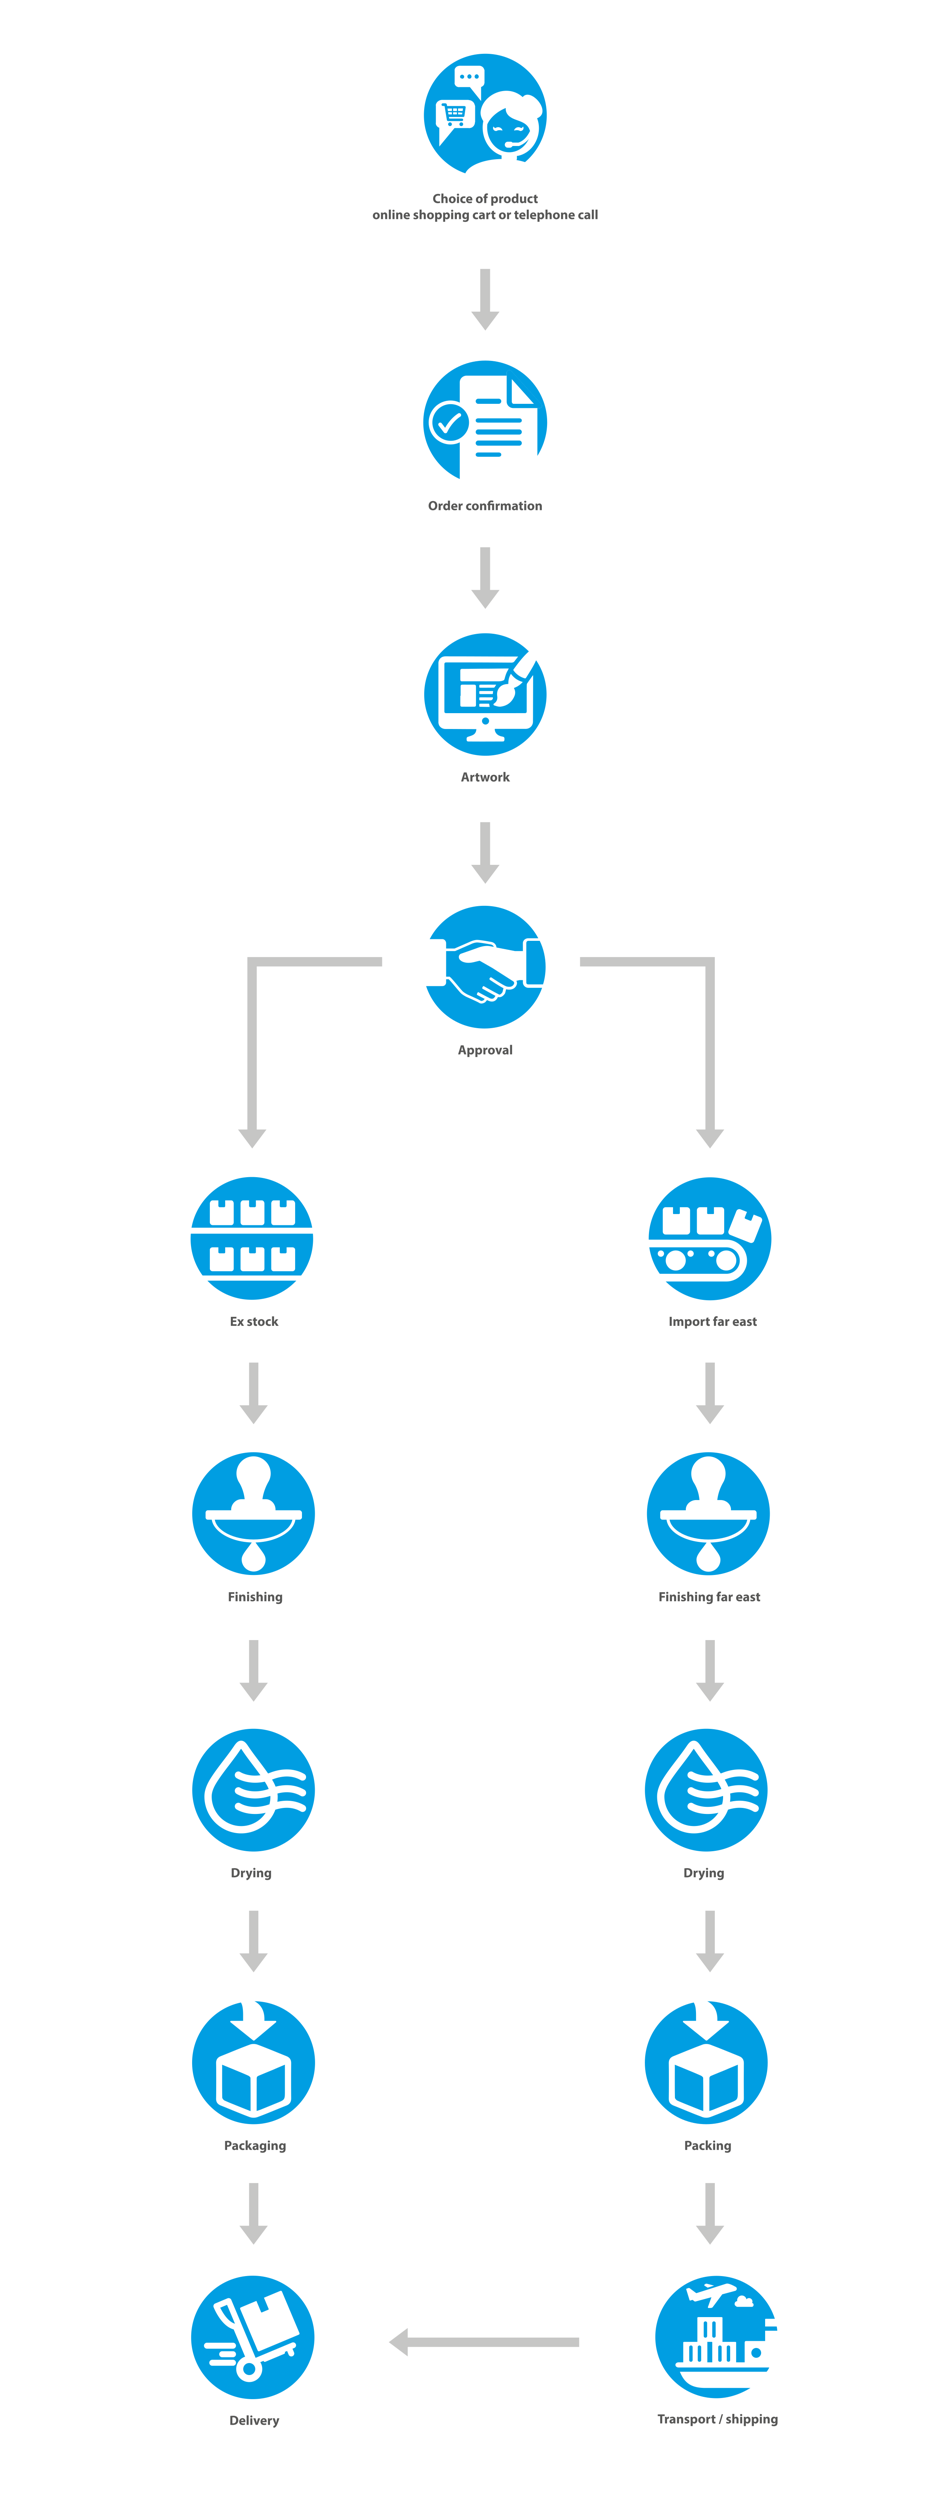 <svg baseProfile="tiny" xmlns="http://www.w3.org/2000/svg" width="1102" height="2928.123"><path fill="#C6C6C5" d="M563 315v50h-10.665l16.657 22.206L585.648 365h-11.104l.022-50zM563 641v50h-10.665l16.657 22.206L585.648 691h-11.104l.022-50zM563 963v50h-10.665l16.657 22.206L585.648 1013h-11.104l.022-50zM292 1921v50h-11.34l16.658 22.205L313.976 1971h-11.105l.023-50zM292 1596v50h-11.34l16.658 22.205L313.976 1646h-11.105l.023-50zM827 1596v50h-11.216l16.657 22.205L849.098 1646h-11.105l.023-50zM302.871 2288l.023-50H292v50h-11.34l16.658 22.207L313.976 2288zM292 2557v50h-11.342l16.657 22.207L313.972 2607h-11.105l.023-50zM827 2557v50h-11.216l16.657 22.207L849.098 2607h-11.105l.023-50zM478 2726.738l-22.207 16.658L478 2760.052v-11.105l201 .023V2738H478zM827 1323h-11.216l16.655 22.206L849.098 1323H838v-202H680v11h147zM290 1323h-10.948l16.659 22.206L312.367 1323H301v-191h147v-11H290z"/><path fill="#009EE2" d="M541.729 92h.038l-.009 1.025.029-.822c.604 0 1.227-.194 1.663-.633a2.4 2.4 0 00.007-3.394c-.908-.922-2.559-.869-3.397-.012a2.398 2.398 0 00-.712 1.696c-.004.632.259 1.13.703 1.572.44.442 1.065.568 1.678.568zM552.033 91.466a2.424 2.424 0 00.711-1.7c0-.629-.264-1.443-.705-1.879-.442-.446-1.069-.887-1.681-.887h-.045c-.617 0-1.242.439-1.67.877-.454.447-.717 1.17-.715 1.795-.002.631.26 1.352.701 1.784.882.901 2.525.895 3.404.01zM560.523 91.471a2.37 2.37 0 00.711-1.691c.01-.639-.253-1.449-.701-1.894-.437-.446-1.059-.886-1.674-.886h-.045c-.619 0-1.247.44-1.682.88-.447.442-.707 1.165-.703 1.791-.004.635.256 1.355.695 1.788.883.894 2.543.89 3.399.012zM581.152 149.992c.021-.004.043-.002.063-.007.044-.005.085-.014.123-.023a.218.218 0 00.045-.02c-.001-.002.057-.017-.045-.017l-.186.067zM610.422 149.962c.039.009.081.018.124.023.019.004.041.003.06.007l-.184-.066c-.102 0-.044.014-.045.017.01.005.027.013.045.019z"/><path fill="#009EE2" d="M571.345 145.494a32.858 32.858 0 00-.221 3.772c0 12.63 7.156 23.378 17.159 27.402a23.32 23.32 0 007.544 1.661c.387.021.775.034 1.166.034 3.059 0 5.993-.602 8.715-1.695 6.136-2.469 11.197-7.471 14.195-13.887-2.996 3.578-6.605 6.213-11 8.056l-.347.163h-7.704c-.595 1-1.689 2-2.958 2h-2.665c-1.898 0-3.436-1.604-3.436-3.501S593.33 166 595.229 166h2.665c1.15 0 2.163 0 2.788 1h7.124c5.966-2 10.291-6.811 13.536-13.558a19.255 19.255 0 00-1.28-3.194c-.861-1.698-2.148-3.254-3.621-4.454-5.751-4.667-13.74-4.962-19.407-9.693-2.573-2.145-4.254-5.342-4.136-8.763 0-.065-.02-.801.045-.826-.01.006-15.467 5.548-21.598 18.982zm15.537 7.063a10.82 10.82 0 00-1.734-.078c-.51.027-.946.099-1.368.206-.42.121-.848.261-1.313.487l-.562.271-.252.008c-.207.01-.255-.002-.365-.011a4.449 4.449 0 01-.779-.158 4.31 4.31 0 01-.931-.44 3.49 3.49 0 01-1.277-1.484 3.325 3.325 0 01-.267-1.679 3.43 3.43 0 01.497-1.46c.329.404.621.765.916 1.05.285.29.573.502.828.612.208.093.384.121.546.125.639-.438 1.391-.792 2.207-.93a5.283 5.283 0 012.769.218 5.277 5.277 0 012.137 1.415c.552.616.979 1.335 1.131 2.177-.832-.137-1.531-.253-2.183-.329zm16.943-1.848a5.287 5.287 0 012.136-1.415 5.291 5.291 0 012.771-.218c.817.139 1.564.493 2.205.93.163-.004.335-.032.543-.125.259-.11.546-.322.834-.612.294-.285.583-.646.914-1.05.271.443.442.933.499 1.46a3.383 3.383 0 01-.269 1.679 3.485 3.485 0 01-1.278 1.484 4.257 4.257 0 01-.93.44 4.533 4.533 0 01-.779.158c-.11.008-.159.021-.365.011l-.252-.008-.56-.271a7.906 7.906 0 00-1.314-.487 6.967 6.967 0 00-1.365-.206 10.83 10.83 0 00-1.736.078c-.653.077-1.353.192-2.184.329.151-.842.578-1.561 1.13-2.177z"/><path fill="#009EE2" d="M545.529 203.037c4.051-9.363 21.449-16.468 42.6-16.817-.012-.114-.129-.225-.129-.343v-3.73c-13-4.201-22.17-17.346-22.17-32.88 0-2.529.305-4.994.776-7.367-2.191-3.521-3.636-7.378-3.112-11.464 2.532-19.71 30.976-33.207 49.293-16.68 9.207-12.008 35.007 17.521 16.857 24.786 6.735 16.749-2.498 39.095-21.363 43.728-.8.196-1.281.288-2.281.306v3.303c0 .582-.263 1.121-.525 1.596a72.57 72.57 0 0110.023 2.426c15.594-13.207 25.48-32.919 25.48-54.954 0-39.765-32.247-71.999-72.01-71.999s-72.003 32.234-72.003 71.999c.001 31.572 20.285 58.38 48.564 68.09zM532.947 96.881c.002-.114.053-.215.053-.331V82.62c0-.2-.055-.425-.031-.647.027-.247.037-.488.101-.719.104-.427.274-.868.526-1.29.919-1.5 2.565-2.625 4.421-2.797.215-.02.418-.167.623-.167h23.325c1.485 0 2.897.647 3.977 1.581.599.52 1.069 1.224 1.361 1.91.157.362.424.778.485 1.165.03.194.212.423.212.62v14.788c0 .149-.155.378-.177.563-.068.757-.419 1.521-.864 2.186-.402.61-1.204 1.136-1.86 1.556-.259.163-.099.311-1.099.444V118.4L550.883 102h-12.216c-.415 0-.852.123-1.262.045-.885-.171-1.714-.45-2.4-.961-.771-.566-1.369-1.259-1.725-2.077a4.564 4.564 0 01-.364-1.375c-.026-.295.029-.523.031-.751zm-19.068 52.282c-.881-.567-1.605-1.261-2.139-2.071-.584-.869-.781-1.877-.874-2.908-.026-.209.134-.514.134-.715v-19.478c0-.31-.131-.563-.094-.811.086-.52.147-1.023.356-1.51.382-.898.96-1.903 1.75-2.591 1.429-1.236 3.251-2.08 5.213-2.08h30.8c.271 0 .547.183.834.209 2.451.227 4.633 1.621 5.836 3.589a6.49 6.49 0 01.73 1.787c.068.25.314.581.353.937.029.284.222.589.222.822v18.401c0 .19-.195.333-.193.479.003.308-.09.629-.125 1.016-.064.636-.278 1.272-.53 1.852-.473 1.083-1.287 2.051-2.309 2.801-.894.666-1.998.93-3.166 1.159-.547.105-1.121-.053-1.688-.053h-16.131L515 171.647v-21.908c0-.184-.799-.374-1.121-.576z"/><path fill="#009EE2" d="M519.137 124.116c.592.022 1.183.043 1.773.034.193-.002.277.067.309.275.223 1.409.456 2.822.69 4.231.369 2.201.742 4.406 1.112 6.607.282 1.685.556 3.372.846 5.055.043.255.108.523.234.743.309.553.817.762 1.438.76 5.269-.003 10.535-.001 15.802-.002.12 0 .245-.003.364-.021.569-.08.983-.388 1.179-.923.193-.538.115-1.055-.277-1.5-.347-.391-.798-.488-1.298-.488-4.77.005-9.54.002-14.308.002-.093 0-.19.011-.282-.008-.052-.011-.13-.263-.137-.306-.08-.442-.146-.577-.223-1.577h16.453c.965 0 1.53-.284 1.658-1.197.311-2.222.628-4.34.941-6.559.162-1.135.327-2.217.483-3.353.093-.692-.138-1.208-.772-1.522-.272-.133-.614-.167-.926-.167-6.543-.01-13.087-.006-19.63-.006-.427 0-.422 0-.487-.406-.082-.48-.156-.964-.265-1.439-.145-.621-.646-1.158-1.281-1.212-.074-.005-.149-.139-.227-.139h-3.124c-.579 0-1.053.345-1.339.859-.562 1.021.108 2.218 1.294 2.259zM529.771 134h-3.91c-.159 0-.319-1.672-.488-2.676.129-.008.221.097.312.097 1.258-.001 2.517.062 3.774.051.248-.002.322-.129.318.119-.014.862-.006 2.409-.006 2.409zm11.954 0h-4.626s.005-1.598-.003-2.499c-.003-.229.143.151.282.151 1.352-.001 2.702.348 4.055.348h.698c-.139 1-.272 1-.406 2zM537 127h5.76l-.408 3H537v-3zm-5.507 0h2.533c.451 0 .902.066 1.353.057.185-.002.27.075.269.282-.01.825-.006 1.665-.003 2.492 0 .13-.007.245-.189.243-1.38-.007-2.759-.003-4.136-.006-.017 0-.035-.011-.091-.034 0-.912 0-1.88-.004-2.788-.002-.209.137-.246.268-.246zm.006 4.472c1.286.007 2.571.037 3.857.029.221-.003.294-.157.292.069-.012.873-.004 2.43-.004 2.43h-4.392c-.008 0-.024.108-.024.045-.003-.826.004-1.536-.007-2.363-.001-.214.073-.212.278-.21zm-6.566-4.356c1.514-.001 3.023.005 4.533-.003.227 0 .314.015.311.257-.013.871-.006 1.63-.006 2.63h-.312c-1.378 0-2.758.043-4.138.038-.074 0-.204-.06-.214-.119a215.94 215.94 0 01-.467-2.79c.118-.007.206-.013.293-.013zM527.559 143.315a2.175 2.175 0 00-2.197 2.167 2.195 2.195 0 002.194 2.208 2.194 2.194 0 002.198-2.207 2.175 2.175 0 00-2.195-2.168zM540.841 143.315a2.189 2.189 0 00-2.26 2.16c-.023 1.185.947 2.179 2.159 2.215 1.205.037 2.209-.933 2.233-2.154a2.16 2.16 0 00-2.132-2.221zM526.407 1143.886c.071.014.129-.043.187-.024.179.063.262.065.347.106.306.169.478.282.651.418.159.123.308.237.443.363.517.473.979.946 1.446 1.434 1.601 1.718 3.111 3.492 4.571 5.21l5.515 6.535a82.972 82.972 0 002.49 2.83l.093.096c.171.177.344.356.506.504l.658.546c.511.391.993.73 1.459 1.027a36.238 36.238 0 003.188 1.885l.288.148 3.137 1.386a414.26 414.26 0 017.03 3.202c1.197.567 2.364 1.124 3.513 1.718.324.17.611.321.906.488.155.09.312.18.479.289l.139.085c.062.039.097.061.15.089.271.142.628.194 1.022.156a5.24 5.24 0 001.407-.385c.234-.105.483-.235.723-.361l.14-.091c.014-.01.026-.02.039-.028l1.269-1.525a474.32 474.32 0 01-8.708-4.539l-.229-.122-.111-.29c-.134-.418.122-1.251.359-1.686.605-1.124 1.028-1.352 1.209-1.352h.15l.163.301c3.632 1.929 7.842 4.263 12.008 6.304l.188.149c.439.215.819.429 1.216.572.495.186.931.324 1.341.395.9.173 1.696.107 2.356-.189.656-.286 1.271-.847 1.787-1.632.312-.461.59-.984.821-1.542l-.075-.038a402.056 402.056 0 01-7.514-4.051 926.623 926.623 0 01-7.433-4.137l-.227-.127-.12-.316c-.137-.465.161-1.188.351-1.528.281-.495.724-1.161 1.255-1.161h.174l.194.181c2.457 1.38 4.926 2.791 7.403 4.16 2.348 1.292 4.875 2.692 7.439 4.03.614.316 1.235.636 1.853.941l.222.113c.04.019.081.039.117.051.169.073.271.251.373.281.192.059.396.243.633.243h.003c.838 0 1.737-.61 2.533-1.415.4-.401.785-.952 1.116-1.456l.05-.122 1.15-4.524c-1.127-.559-2.184-1.162-3.177-1.728a124.936 124.936 0 01-4.32-2.597 296.249 296.249 0 01-8.379-5.443c-.627-.43-.707-1.363-.188-2.125.502-.734 1.441-1.021 2.036-.619a276.346 276.346 0 008.283 5.382c1.447.906 2.862 1.753 4.208 2.519 1.36.788 2.813 1.6 4.24 2.215.357.157.691.282.971.365.091.031.144.043.198.055l.276.057c.184.042.358.076.535.1.695.123 1.348.184 1.967.184l.217-.002c1.49-.016 2.767-.401 3.701-1.115a5.31 5.31 0 001.271-1.395c.38-.613.598-1.145.66-1.618a2.038 2.038 0 00-.266-1.35 2.679 2.679 0 00-.491-.648 3.717 3.717 0 00-.313-.277 2.54 2.54 0 00-.321-.223l-.077-.047-24.021-15.347-14.853-8.489a2 2 0 01-.048-.032 481.502 481.502 0 00-6.412 1.552c-2.406.596-4.604.886-6.723.886l-.401-.004a17.817 17.817 0 01-3.683-.421c-1.369-.297-2.549-.721-3.604-1.293-.69-.383-1.229-.759-1.704-1.186-.654-.569-1.114-1.152-1.441-1.828l-.049-.11a1.698 1.698 0 01-.106-.288 2.546 2.546 0 01-.09-.258 4.408 4.408 0 01-.135-.589 4.805 4.805 0 01-.067-1.258c.078-.919.5-1.856 1.131-2.511.157-.164.329-.315.516-.457l.482-.315c.149-.074.221-.1.286-.121l5.646-1.959 13.518-4.741c.272-.113.561-.228.846-.337a51.827 51.827 0 011.725-.588 33.811 33.811 0 013.537-.921c2.69-.556 5.107-.717 7.404-.493.321.035.636.07.949.12l4.853.896a3.993 3.993 0 00-.639-1.198 4.185 4.185 0 00-1.229-1.057 5.553 5.553 0 00-.775-.354 3.406 3.406 0 00-.743-.191l-.101-.015a286.741 286.741 0 00-6.152-1.096c-1.96-.322-4.062-.658-6.129-.926-1.083-.139-2.058-.258-3.011-.313a10.026 10.026 0 00-1.365 0c-.43.035-.897.097-1.382.185-.83.153-1.75.401-2.81.759-.996.335-1.902.793-2.77 1.19L533.48 1114H523v30h3.021c.169 0 .288-.14.386-.114zM540.467 1117.745l-.001-.002z"/><path fill="#009EE2" d="M567.836 1204.674c31.25 0 57.821-19.674 67.691-47.674H619.27c-3.341 0-6.27-2.929-6.27-6.268V1148h-4.013l-3.688.824c.019.033.038-.036.057-.002a5.17 5.17 0 01.62 1.6c.112.583.13 1.155.055 1.755-.135.969-.512 1.921-1.151 2.947a8.614 8.614 0 01-2.069 2.249 8.395 8.395 0 01-2.752 1.356c-.878.261-1.822.398-2.878.418l-.244.002a15.395 15.395 0 01-3.207-.353l-.33-.076-.052-.011-1.075 4.196c-.036.107-.042.143-.051.177l-.089.248-.301.5a11.492 11.492 0 01-1.559 1.938c-.678.673-1.367 1.186-2.11 1.568a6.01 6.01 0 01-2.707.667l-.127-.001a5.89 5.89 0 01-1.459-.218c-.037-.009-.075-.02-.114-.031-.3.705-.652 1.356-1.068 1.979a8.929 8.929 0 01-1.342 1.593 6.697 6.697 0 01-1.86 1.232 6.791 6.791 0 01-2.162.548 8.013 8.013 0 01-2.119-.112 10.604 10.604 0 01-1.92-.553 17.62 17.62 0 01-1.411-.619l-.266-.126a25.103 25.103 0 00-.536-.271l-.074-.037-2.213 2.547c-.092.071-.169.116-.237.157l-.303.179c-.339.192-.67.36-1.021.508a7.626 7.626 0 01-2.303.616 5.26 5.26 0 01-.556.029 4.69 4.69 0 01-2.154-.5 6.738 6.738 0 01-.546-.334 11.105 11.105 0 01-.351-.203 27.618 27.618 0 00-.784-.42c-1.033-.536-2.098-1.042-3.164-1.55l-.243-.116a356.839 356.839 0 00-6.976-3.172l-3.035-1.343a1.557 1.557 0 01-.235-.104l-.316-.164a49.5 49.5 0 01-3.452-2.03 34.206 34.206 0 01-1.661-1.19l-.613-.501a3.964 3.964 0 01-.226-.191 18.747 18.747 0 01-.646-.643l-.107-.11c-.925-.991-1.777-1.988-2.603-2.952l-5.171-6.134c-1.56-1.84-3.171-3.743-4.809-5.499a26.949 26.949 0 00-1.273-1.278l-.297-.115c-.003-.002-.006.125-.009.125H523v3.732c0 2.414-1.937 4.268-4.347 4.268h-19.08c9.381 29.001 36.389 49.675 68.263 49.675z"/><path fill="#009EE2" d="M617 1104.78v45.953c0 1.48.787 2.268 2.27 2.268h17.357c1.953-6 3.017-13.281 3.017-20.447 0-10.991-2.478-21.553-6.893-30.553H619.27c-1.483-.001-2.27 1.297-2.27 2.779z"/><path fill="#009EE2" d="M518.653 1100c2.41 0 4.347 2.367 4.347 4.78v6.22h9.853l17.638-7.678c.908-.426 1.908-.888 3.036-1.271 1.121-.37 2.173-.682 3.222-.891a17.29 17.29 0 011.723-.246 11.246 11.246 0 011.778-.009 41.83 41.83 0 013.214.332c2.279.296 4.534.655 6.243.936 2.069.344 4.142.714 6.185 1.097.477.076.898.185 1.351.349a8.13 8.13 0 011.227.554 7.542 7.542 0 012.128 1.826 7.239 7.239 0 011.247 2.492c.108.381.19.909.249 1.325l21.703 4.184H613v-9.22c0-3.339 2.929-5.78 6.27-5.78h11.781c-12.136-23-35.891-38.066-63.215-38.066-27.997 0-52.235 16.066-64.079 39.066h14.896zM497.307 813.474c0 39.614 32.112 71.726 71.725 71.726s71.725-32.112 71.725-71.726c0-14.855-4.517-28.656-12.251-40.103-2.397 5.365-5.43 10.406-8.557 15.398l-3.018 4.795c-.626.998-1.039 1.177-2.138.842-5.22-1.584-9.427-4.603-12.685-8.972-.363-.489-.401-.903-.021-1.421 4.351-5.968 8.784-11.874 13.941-17.179a87.722 87.722 0 013.97-3.814c-12.999-13.13-31.03-21.27-50.967-21.27-39.612 0-71.724 32.113-71.724 71.724zm115.532-14.679c-.216.25-.369.443-.538.619-2.597 2.693-5.567 4.835-9.102 6.125-.602.222-.738.418-.418 1.022 1.604 3.016 1.489 6.138.147 9.156-3.051 6.873-8.32 10.936-15.817 11.951-1.905.261-3.758-.193-5.578-.733-.694-.207-1.395-.4-2.069-.662-1.123-.431-1.263-1.427-.333-2.191.202-.165.432-.3.642-.458 2.66-2.021 3.57-4.765 3.154-7.975-.328-2.555-.26-5.038.793-7.431 1.782-4.046 4.982-6.168 9.263-6.806.781-.116 1.571-.212 2.355-.233.547-.013.646-.233.638-.721-.066-3.742.768-7.271 2.599-10.551.115-.208.241-.401.416-.688 3.473 4.872 8.059 8.005 13.848 9.576zM540 815v-10.456-.132c0-1.932.355-2.448 2.313-2.457 2.061-.014 4.038-.005 6.104-.005 2.349-.003 4.654-.003 7.005-.003.109 0 .18 0 .289.003 1.811.058 2.29.599 2.29 2.419v20.825c0 .174.022.35.013.524-.086 1.457-.558 2.01-2.021 2.02-4.811.032-9.615.031-14.426-.004-1.378-.01-1.895-.513-1.902-1.916-.024-3.625-.008-6.818-.008-10.818H540zm15.937-17h-13.443c-.242 0-.482.059-.726.05-1.563-.063-2.066-.485-2.099-2.041-.047-2.351-.026-4.686-.027-7.037-.002-1.187-.02-2.364.019-3.551.05-1.438.618-1.961 2.059-1.961 8.918-.002 17.837-.234 26.755-.234 9.05.002 18.102-.227 27.151-.227h.831c-.558 1-1.022 2.052-1.509 2.879-1.711 2.911-2.588 6.254-3.477 9.469-.213.772-.626 1.312-1.348 1.631-1.828.811-3.755 1.038-5.72 1.042-9.49.016-18.977-.02-28.466-.02zm7.155 22.354c-1.008 0-1.143-.133-1.188-1.125a15.78 15.78 0 01-.016-1.25c.029-.953.181-1.16 1.121-1.16 2.352-.003 4.991-.001 6.991-.001v.004c2 0 4.808.015 7.181-.014.549-.007.708.195.685.688-.084 1.657-1.263 2.845-2.923 2.849-3.954.015-7.896.012-11.851.009zM574.058 828h-2.659c-2.72 0-5.44-.113-8.161-.12-1.125-.003-1.304-.229-1.348-1.337-.018-.48-.031-.991-.009-1.469.022-.462.306-.729.753-.783a7.48 7.48 0 01.918-.078c3.094-.007 6.188.003 9.281-.02.472-.002.653.248.715.713.13.953.321 2.094.51 3.094zm3.696-15.56c-.036.43-.223.534-.628.53-3.579-.023-7.157-.027-10.737-.03-1.03-.002-2.063.011-3.097.025-1.104.018-1.399-.269-1.402-1.385 0-.418.034-.835.021-1.251-.019-.645.309-.92.924-.92l3.69-.003c3.58-.002 7.158-.006 10.738-.002.259 0 .517.034.842.057-.127 1.063-.264 2.019-.351 2.979zm-14.717-6.887c-.849 0-1.134-.313-1.149-1.17-.009-.527.016-1.049.032-1.578.014-.471.262-.727.732-.762.459-.036.918-.092 1.377-.092 5.666-.005 11.329-.005 16.992-.001.191 0 .38.02.697.042-.705 1.097-1.323 2.124-2.028 3.089-.18.252-.645.409-.979.412-5.225.042-10.45.055-15.674.06zm-35.736-36.749c26.367-.007 52.734.196 79.104.196h1.09c-.125 0-.19.153-.284.275-1.339 1.771-2.697 3.419-4.018 5.203-.883 1.194-2.012 1.652-3.504 1.646-13.557-.082-27.113-.171-40.667-.204-11.867-.023-23.732-.017-35.598-.013-.327 0-.661-.001-.983.055-.871.147-1.321.607-1.42 1.481-.054.479-.048.963-.048 1.446-.003 17.996-.003 35.992 0 53.988 0 .244-.002.485.021.727.115 1.153.664 1.674 1.859 1.693 1.561.024 3.118.01 4.679.01l87.413-.007c2.071 0 2.52-.439 2.522-2.511.003-7.844 0-15.689.009-23.532.002-2.351-.009-4.704.076-7.049.021-.65.219-1.386.579-1.914 2.075-3.026 4.224-6 6.344-8.995.05-.072.184-.167.213-.252.066.034.311.067.311.104v1.085c0 15.38-.121 30.763-.125 46.144 0 2.286-.046 4.571-.055 6.854-.011 4.83-3.754 8.479-8.592 8.474-11.821-.011-23.658.004-35.479-.012-.651 0-.786.208-.721.8.391 3.694 2.521 6.039 5.815 7.413 1.102.46 2.313.681 3.49.93 1.539.327 2.063.905 2.063 2.47 0 .483.004.97-.051 1.447-.139 1.213-.669 1.717-1.892 1.745-1.386.035-2.769.018-4.154.022-6.324.019-12.651.048-18.979.05-5.668 0-11.338-.027-17.005-.052-1.643-.006-2.217-.575-2.275-2.212-.096-2.536.251-2.93 2.667-3.667 1.631-.499 3.288-1.02 4.789-1.81 2.697-1.421 3.764-3.772 3.96-6.707.003-.063-.035-.125-.083-.125h-.813c-11.671 0-23.339-.139-35.005-.145-2.689-.001-5.063-.874-6.87-2.974-1.078-1.255-1.438-2.79-1.711-4.398-.039-.212.023-.458.023-.667v-69.223c0-.532.041-1.071.17-1.6.875-3.6 3.536-5.907 7.226-6.167 1.994-.142 3.91-.022 5.909-.022z"/><path fill="#009EE2" d="M569.176 848.677c2.269.009 4.218-1.934 4.212-4.203-.002-2.202-1.93-4.105-4.151-4.104-2.272.002-4.182 1.9-4.174 4.15.003 2.219 1.916 4.15 4.113 4.157zM539 561.09v-43.004c-3 1.596-6.879 2.493-10.826 2.493-14.188 0-25.623-11.541-25.623-25.727s11.384-25.727 25.57-25.727c3.948 0 7.879.896 10.879 2.493v-23.883c0-4.388 3.787-7.734 7.925-7.734H594v-3.514c0-1.213.92-2.302 2.053-2.738 1.131-.435 2.501-.129 3.315.77l35.082 38.751c.594.537.988 1.123.988 1.986 0 1.62-1.292 2.744-2.913 2.744H630v55.985c7-11.292 11.48-24.716 11.48-39.134 0-40.055-32.471-72.527-72.525-72.527s-72.736 32.473-72.736 72.527c0 29.533 17.781 54.926 42.781 66.239z"/><path fill="#009EE2" d="M594 445.644v24.78c0 4.387 3.712 7.576 7.852 7.576H632.526c1.621 0 2.935-1.124 2.935-2.744 0-.863-.373-1.544-.967-2.082l-35.039-38.704c-.814-.899-2.271-1.182-3.401-.747-1.133.436-2.053 1.548-2.053 2.762V445.644zm6 24.78v-26.319L625.898 473h-24.047c-.888 0-1.851-1.444-1.851-2.576zM560.631 473h24.083c1.62 0 2.934-1.38 2.934-3s-1.313-3-2.934-3h-24.083c-1.62 0-2.934 1.38-2.934 3s1.314 3 2.934 3zM608.798 490h-48.167c-1.62 0-2.934.88-2.934 2.5s1.313 2.5 2.934 2.5h48.167c1.62 0 2.934-.88 2.934-2.5s-1.314-2.5-2.934-2.5zM608.798 503h-48.167c-1.62 0-2.934 1.38-2.934 3s1.313 3 2.934 3h48.167c1.62 0 2.934-1.38 2.934-3s-1.314-3-2.934-3zM608.798 516h-48.167c-1.62 0-2.934 1.38-2.934 3s1.313 3 2.934 3h48.167c1.62 0 2.934-1.38 2.934-3s-1.314-3-2.934-3zM584.714 530h-24.083c-1.62 0-2.934.88-2.934 2.5s1.313 2.5 2.934 2.5h24.083c1.62 0 2.934-.88 2.934-2.5s-1.314-2.5-2.934-2.5zM528.384 516.334c11.845 0 21.481-9.637 21.481-21.482s-9.637-21.482-21.481-21.482c-11.846 0-21.483 9.637-21.483 21.482s9.637 21.482 21.483 21.482zm-14.535-19.42a2.223 2.223 0 01.857-1.48c.395-.3.862-.459 1.357-.459.704 0 1.351.319 1.776.877l4.004 5.234c2.378-4.212 7.399-11.713 15.294-16.813a2.234 2.234 0 011.213-.358c.763 0 1.465.381 1.879 1.021.324.501.435 1.099.309 1.683a2.22 2.22 0 01-.972 1.407c-10.207 6.597-15.25 18.004-15.3 18.119a2.248 2.248 0 01-2.05 1.344 2.25 2.25 0 01-1.774-.878l-6.153-8.043a2.231 2.231 0 01-.44-1.654zM826.936 2797c-15.519 0-24.222-5-29.895-19h101.604c1.137-1 2.208-3 3.211-5H795.333c-1.93 0-3.501-1.352-3.501-3.004s1.571-2.996 3.501-2.996H801v-23.296c0-.539.749-.704 1.284-.704h15.264l-.017-27.946c0-.541.435-1.054.971-1.054h27.285c.536 0 1.213.319 1.213.86v27.43l-.143.515.238.195h14.643c.534 0 1.262.165 1.262.704V2767h10v-22.962c0-1.068.482-2.038 1.538-2.038H897v-12h14.258c-.18-2-.432-4-.726-5H897v-8.483c0-.49.698-.517 1.288-.517h10.072c-9.163-29-36.313-50.295-68.39-50.295-39.603 0-71.706 32.013-71.706 71.612 0 39.602 32.104 71.729 71.706 71.729 14.734 0 28.427-5.046 39.818-12.046h-52.852zm41.727-108.201c2.989-.555 5.865 1.442 6.423 4.456 1.033-1.629 3.33-2.02 5.143-.871 1.811 1.143 2.441 3.393 1.411 5.018 1.059.049 1.877 1.243 1.825 2.388-.054 1.143-.948 2.211-2.015 2.211h-17.46c-1.602-1-2.845-1.76-2.769-3.498.076-1.734 1.435-3.201 3.041-3.131-.558-3.017 1.414-6.021 4.401-6.573zm-42.644-12.933l.639-.467a2.705 2.705 0 012.282-.43l8.222 2.172-7.529 2.389-3.563-2.225a.869.869 0 01-.051-1.439zm-20.919 4.738l2.001-.634a1.695 1.695 0 011.506.254l7.346 5.523a.83.83 0 00.503.168.718.718 0 00.25-.042l15.315-4.852 9.008-2.856 10.045-3.187c.466-.147.947-.255 1.43-.255.09 0 .182.006.274.012 2.736.24 6.601 2.107 9.691 3.852a2.55 2.55 0 01-.59 4.683l-15.149 4.06-1.034 1.388-1.034 1.388-9.015 12.084a2.695 2.695 0 01-2.054 1.08l-2.792.115a.87.87 0 01-.856-1.158l3.212-9.039.437-1.227.435-1.225-18.54 4.969a1.733 1.733 0 01-1.505-.3l-1.746-1.346a.824.824 0 00-.747-.131l-2.059.658a.93.93 0 01-.261.037.851.851 0 01-.81-.596l-3.822-12.346a.863.863 0 01.561-1.077z"/><path fill="#009EE2" d="M844 2747.214c-1.026 0-2 .836-2 1.871v15.389c0 1.029.974 1.869 2 1.869 1.024 0 2-.84 2-1.869v-15.389c0-1.035-.976-1.871-2-1.871zM853.997 2747.214c-1.021 0-1.997.836-1.997 1.871v15.389c0 1.029.977 1.869 1.997 1.869 1.021 0 2.003-.84 2.003-1.869v-15.389c0-1.035-.981-1.871-2.003-1.871zM886.569 2750.142c-3.158 0-5.731 2.588-5.731 5.766 0 3.176 2.573 5.758 5.731 5.758 3.165 0 5.734-2.582 5.734-5.758.001-3.179-2.569-5.766-5.734-5.766zM829.194 2743l.048.57.023-.091-.01 23.521H835v-23.296l-.074-.538-.506-.166zM810.002 2747.214c-1.027 0-2.002.836-2.002 1.871v15.389c0 1.029.975 1.869 2.002 1.869 1.023 0 1.998-.84 1.998-1.869v-15.389c0-1.035-.975-1.871-1.998-1.871zM820.004 2747.214c-1.021 0-2.004.836-2.004 1.871v15.389c0 1.029.982 1.869 2.004 1.869s1.996-.84 1.996-1.869v-15.389c0-1.035-.974-1.871-1.996-1.871zM836.997 2719.011c-1.022 0-1.997.836-1.997 1.869v15.391c0 1.027.975 1.867 1.997 1.867 1.02 0 2.003-.84 2.003-1.867v-15.391c0-1.033-.983-1.869-2.003-1.869zM827 2719.011c-1.021 0-2 .836-2 1.869v15.391c0 1.027.979 1.867 2 1.867s2-.84 2-1.867v-15.391c0-1.033-.979-1.869-2-1.869zM291.109 2431.233c-4.821-2.207-9.737-4.207-14.635-6.238a3741.426 3741.426 0 00-16.025-6.598c-.105 1.078-.001 1.779-.001 2.301-.03 12.031-.124 24.057.094 36.082.024 1.277 1.643 3.092 2.954 3.678 6.238 2.791 12.622 5.258 18.965 7.816 3.573 1.443 7.165 2.846 11.301 4.484 0-13.422.055-26.125-.114-38.824-.012-.933-1.466-2.212-2.539-2.701zM302.359 2431.7c-.691.324-1.396 1.482-1.402 2.258-.086 12.691-.062 25.381-.062 38.658 1.799-.617 3.095-1.004 4.343-1.504 6.47-2.598 12.811-5.229 19.275-7.836 9.602-3.877 9.486-3.875 9.486-14.434v-11.74-18.717c-5 2.064-9.199 3.875-13.494 5.752-1.833.803-15.159 6.165-18.146 7.563z"/><path fill="#009EE2" d="M298.393 2344.028c11.107 5.811 11.607 16.779 11.607 21.217V2367h12.631c.52 0 .99.08 1.165.57.178.488.031.917-.368 1.251l-25.135 21.074c-.232.193-.516.261-.801.261-.271 0-.546-.107-.771-.289l-26.372-21.144c-.409-.322-.565-.645-.393-1.139.17-.492.64-.585 1.163-.585H285v-6.767c0-6.836-.647-11.673-2.543-14.702-32.684 6.828-57.227 35.799-57.227 70.511 0 39.785 32.259 72.041 72.046 72.041 39.789 0 72.056-32.256 72.056-72.041 0-39.42-31.656-71.427-70.939-72.013zm37.065 122.326c-11.174 4.398-22.195 9.182-33.456 13.338-2.737 1.014-6.478 1.068-9.2.063-11.39-4.207-22.545-9.039-33.836-13.518-3.878-1.535-5.72-4.035-5.62-8.281.164-6.992.194-34.424 0-41.133-.121-4.223 1.575-6.889 5.437-8.428 11.413-4.555 22.729-9.361 34.251-13.613 2.62-.965 6.216-.898 8.852.078 11.388 4.213 22.574 8.967 33.855 13.469 3.823 1.523 5.649 4.098 5.611 8.336-.12 13.711-.125 27.428.001 41.137.041 4.418-1.874 6.967-5.895 8.552zM296.689 2769.415a7.114 7.114 0 00-3.048-1.467 6.973 6.973 0 00-3.071.041 7.03 7.03 0 00-1.097.352 7.042 7.042 0 00-3.78 9.221 7.045 7.045 0 009.221 3.781 7.044 7.044 0 003.779-9.223 6.968 6.968 0 00-2.004-2.705zM258.164 2702.995c3.113 6.418 9.535 16.588 17.295 18.752l-9.281-22.107-8.014 3.355z"/><path fill="#009EE2" d="M296.357 2665.521c-39.921 0-72.281 32.363-72.281 72.283s32.36 72.283 72.281 72.283c39.922 0 72.283-32.363 72.283-72.283s-32.361-72.283-72.283-72.283zM273.227 2771h-24.438c-1.888 0-3.418-1.611-3.418-3.498 0-1.891 1.53-3.502 3.418-3.502h24.438c1.889 0 3.421 1.611 3.421 3.502-.001 1.887-1.533 3.498-3.421 3.498zm0-10h-12.804c-1.894 0-3.422-1.611-3.422-3.502 0-1.889 1.528-3.498 3.422-3.498h12.804c1.889 0 3.421 1.609 3.421 3.498-.001 1.891-1.533 3.502-3.421 3.502zm0-10h-30.66c-1.892 0-3.422-1.608-3.422-3.499s1.53-3.501 3.422-3.501h30.66c1.889 0 3.421 1.61 3.421 3.501s-1.533 3.499-3.421 3.499zm71.762-.831l-2.09.873 1.805 4.314a3.417 3.417 0 01-1.834 4.475 3.418 3.418 0 01-1.319.268 3.426 3.426 0 01-3.16-2.102l-1.801-4.314-2.703 1.129c.031.055.063.102.087.16a1.64 1.64 0 01-.882 2.145l-21.984 9.203a1.65 1.65 0 01-2.147-.881c-.027-.057-.038-.113-.055-.17l-3.734 1.561c.41.672.793 1.369 1.109 2.121 3.252 7.773-.418 16.719-8.191 19.975-7.779 3.254-16.727-.412-19.982-8.189-3.253-7.779.414-16.723 8.191-19.979.354-.146.71-.264 1.066-.385l-13.439-31.965c-14.595-3.807-23.104-24.996-23.487-25.969a3.423 3.423 0 011.862-4.406l14.392-6.023a3.421 3.421 0 014.474 1.832l28.389 67.635c.096.055.189.113.28.17l42.511-17.789a3.422 3.422 0 014.478 1.834 3.426 3.426 0 01-1.836 4.477zm6.034-17.522a1.517 1.517 0 01-.815 1.988l-4.295 1.801-37.554 15.715-4.297 1.799a1.525 1.525 0 01-1.99-.816l-1.797-4.299-16.857-39.932-1.797-4.297a1.52 1.52 0 01.816-1.99l4.292-1.795 13.854-5.799 5.484 13.102a.72.72 0 00.941.387l7.543-3.158a.719.719 0 00.389-.941l-5.485-13.104 14.829-6.203 4.297-1.799a1.522 1.522 0 011.989.816l1.798 4.297 16.859 39.934 1.796 4.294zM369.179 2096.784c0-39.709-32.191-71.9-71.902-71.9-39.712 0-71.904 32.191-71.904 71.9 0 39.711 32.192 71.902 71.904 71.902 39.71.001 71.902-32.191 71.902-71.902zm-66.715 45.862c-6.03 3.137-12.836 4.796-19.681 4.796a43.088 43.088 0 01-19.83-4.849c-14.387-7.483-23.321-22.207-23.316-38.423.007-6.565 2.335-13.313 7.325-21.239 4.497-7.127 9.82-14.097 14.969-20.836 4.15-5.434 8.442-11.052 12.26-16.7 2.341-3.453 4.747-6.549 8.459-6.549 3.718 0 6.082 3.083 8.374 6.519 3.852 5.771 8.183 11.502 12.371 17.043 3.653 4.832 7.391 9.784 10.86 14.823.405-.132.809-.259 1.221-.402 15.006-6.129 29.686-5.748 41.343 1.075a4.171 4.171 0 01-4.213 7.199c-11.854-6.938-24.771-4.251-33.661-.678 1.747 2.905 3.131 5.653 4.172 8.293 12.3-3.238 24.048-2.028 33.703 3.626a4.17 4.17 0 11-4.215 7.197c-9.252-5.416-19.177-4.955-27.323-2.791.176 1.294.265 2.574.264 3.846a43.456 43.456 0 01-.401 5.852c11.558-2.596 22.55-1.225 31.675 4.116a4.17 4.17 0 01-4.213 7.199c-10.221-5.982-21.254-4.799-29.807-2.066a42.71 42.71 0 01-20.336 22.949z"/><path fill="#009EE2" d="M316.954 2103.554c-6.652 2.168-12.658 2.974-17.856 2.974-13.366 0-21.469-5.2-21.94-5.512a4.17 4.17 0 014.573-6.975c.573.367 13.185 8.184 33.258 1.386-.963-2.357-2.263-4.86-3.962-7.584-.201-.321-.41-.639-.614-.958-4.09.858-7.874 1.205-11.309 1.205-13.37 0-21.476-5.206-21.947-5.517a4.17 4.17 0 014.575-6.974c.484.31 9.2 5.707 23.56 3.717-2.758-3.877-5.683-7.753-8.709-11.758-4.264-5.64-8.672-11.471-12.663-17.453a36.726 36.726 0 00-1.287-1.827 35.76 35.76 0 00-1.368 1.905c-3.953 5.85-8.321 11.567-12.546 17.097-5.267 6.895-10.24 13.406-14.531 20.206-4.094 6.503-6.004 11.808-6.009 16.691-.005 13.014 7.168 24.833 18.719 30.842a34.53 34.53 0 0015.887 3.883 34.235 34.235 0 0015.74-3.832 34.21 34.21 0 0012.943-11.767c-4.495 1.029-8.642 1.449-12.37 1.449-13.366 0-21.468-5.201-21.939-5.513a4.17 4.17 0 014.573-6.975c.582.373 13.385 8.316 33.746 1.226.13-.053.259-.096.389-.148a34.64 34.64 0 001.139-8.75c-.002-.343-.033-.693-.052-1.038z"/><path fill="#C6C6C5" d="M827 1921v50h-11.216l16.657 22.205L849.098 1971h-11.105l.023-50zM827 2238v50h-11.216l16.657 22.207L849.098 2288h-11.105l.023-50z"/><path fill="#009EE2" d="M827.973 2488.083c39.788 0 72.042-32.256 72.042-72.041 0-39.421-31.493-71.428-70.776-72.014 11.107 5.811 11.762 16.779 11.762 21.217V2367h12.321c.52 0 .99.08 1.165.57.178.488.031.917-.368 1.251l-25.134 21.074c-.232.193-.516.261-.801.261-.271 0-.546-.107-.771-.289l-26.371-21.144c-.409-.322-.565-.645-.393-1.139.17-.492.64-.585 1.163-.585H816v-6.767c0-6.836-.802-11.673-2.696-14.702-32.683 6.828-57.302 35.8-57.302 70.511 0 39.786 32.186 72.042 71.971 72.042zm-43.934-71.26c-.121-4.223 1.575-6.889 5.437-8.428 11.412-4.555 22.729-9.361 34.249-13.613 2.62-.965 6.216-.898 8.852.078 11.387 4.213 22.573 8.967 33.854 13.469 3.823 1.523 5.649 4.098 5.611 8.336-.12 13.711-.125 27.428.001 41.137.041 4.418-1.874 6.967-5.895 8.553-11.174 4.398-22.195 9.182-33.455 13.338-2.737 1.014-6.478 1.068-9.2.063-11.389-4.207-22.544-9.039-33.834-13.518-3.878-1.535-5.72-4.035-5.62-8.281.164-6.993.194-34.425 0-41.134z"/><path fill="#009EE2" d="M835.929 2471.112c6.47-2.598 12.965-5.229 19.431-7.836 9.601-3.877 9.641-3.875 9.641-14.434v-11.74-18.717c-5 2.064-9.354 3.875-13.648 5.752-1.834.803-15.295 6.164-18.281 7.563-.691.324-1.406 1.482-1.412 2.258-.086 12.691-.066 25.381-.066 38.658 1.796-.617 3.087-1.004 4.335-1.504zM791.235 2456.78c.024 1.277 1.642 3.092 2.953 3.678 6.238 2.791 12.622 5.258 18.964 7.816 3.573 1.443 7.165 2.846 11.301 4.484 0-13.422.055-26.125-.114-38.824-.012-.934-1.466-2.213-2.538-2.701-4.821-2.207-9.736-4.207-14.634-6.238a3794.389 3794.389 0 00-16.024-6.598c-.105 1.078-.001 1.779-.001 2.301-.031 12.031-.124 24.057.093 36.082zM899.869 2096.784c0-39.709-32.191-71.9-71.901-71.9s-71.901 32.191-71.901 71.9c0 39.711 32.191 71.902 71.901 71.902s71.901-32.191 71.901-71.902zm-66.714 45.862c-6.03 3.137-12.836 4.796-19.681 4.796a43.087 43.087 0 01-19.829-4.849c-14.386-7.483-23.32-22.207-23.315-38.423.007-6.565 2.335-13.313 7.325-21.239 4.497-7.127 9.82-14.097 14.969-20.837 4.15-5.433 8.441-11.051 12.259-16.699 2.341-3.453 4.747-6.549 8.458-6.549 3.718 0 6.082 3.083 8.374 6.519 3.852 5.771 8.183 11.501 12.37 17.042 3.653 4.833 7.39 9.785 10.86 14.824.405-.132.809-.259 1.221-.402 15.006-6.129 29.686-5.748 41.343 1.075a4.171 4.171 0 01-4.213 7.199c-11.854-6.938-24.771-4.252-33.661-.678 1.746 2.905 3.131 5.652 4.172 8.292 12.3-3.238 24.049-2.027 33.703 3.627a4.17 4.17 0 11-4.215 7.197c-9.253-5.416-19.177-4.955-27.323-2.791.176 1.294.265 2.574.264 3.846a43.62 43.62 0 01-.401 5.852c11.557-2.596 22.549-1.225 31.675 4.116a4.17 4.17 0 01-4.213 7.199c-10.221-5.982-21.254-4.799-29.807-2.066a42.705 42.705 0 01-20.335 22.949z"/><path fill="#009EE2" d="M847.645 2103.554c-6.651 2.168-12.657 2.974-17.855 2.974-13.366 0-21.468-5.2-21.939-5.512a4.17 4.17 0 014.573-6.975c.574.368 13.183 8.179 33.257 1.386-.964-2.357-2.264-4.86-3.963-7.584-.201-.321-.41-.639-.613-.958-4.09.858-7.874 1.205-11.309 1.205-13.37 0-21.475-5.206-21.946-5.517a4.17 4.17 0 014.574-6.975c.466.298 9.183 5.711 23.56 3.717-2.759-3.877-5.684-7.753-8.71-11.758-4.263-5.639-8.671-11.471-12.662-17.452a36.074 36.074 0 00-1.288-1.828 37.097 37.097 0 00-1.366 1.906c-3.953 5.849-8.321 11.566-12.545 17.097-5.266 6.894-10.24 13.405-14.531 20.206-4.094 6.503-6.004 11.808-6.009 16.691-.005 13.014 7.168 24.833 18.718 30.842a34.529 34.529 0 0015.886 3.883 34.235 34.235 0 0015.74-3.832 34.218 34.218 0 0012.943-11.767c-4.496 1.029-8.643 1.449-12.37 1.449-13.366 0-21.467-5.201-21.938-5.513a4.17 4.17 0 014.572-6.976c.559.359 13.371 8.323 33.745 1.227.13-.053.259-.096.389-.148a34.685 34.685 0 001.139-8.75c-.003-.343-.034-.693-.052-1.038zM867.266 1476.503c0-8.613-7.052-15.503-15.665-15.503h-90.39c1.578 11 5.893 22 12.274 31H851.6c8.614 0 15.666-6.885 15.666-15.497zm-92.462-4.464a3.685 3.685 0 01-3.68-3.687 3.682 3.682 0 013.68-3.683 3.688 3.688 0 013.689 3.683 3.691 3.691 0 01-3.689 3.687zm17.395 16.113c-6.479 0-11.743-5.259-11.743-11.741 0-6.486 5.264-11.742 11.743-11.742 6.48 0 11.744 5.255 11.744 11.742 0 6.482-5.263 11.741-11.744 11.741zm17.397-16.113a3.69 3.69 0 01-3.686-3.687 3.688 3.688 0 017.376 0 3.691 3.691 0 01-3.69 3.687zm24.453 0a3.686 3.686 0 113.69-3.687 3.69 3.69 0 01-3.69 3.687zm5.673 4.373c0-6.486 5.255-11.742 11.742-11.742 6.482 0 11.743 5.255 11.743 11.742 0 6.481-5.261 11.741-11.743 11.741-6.48-.001-11.742-5.257-11.742-11.741z"/><path fill="#009EE2" d="M760.525 1450.793c0 .446.025 1.207.033 1.207H851.6c13.303 0 24.167 11.193 24.167 24.5 0 13.287-10.883 24.5-24.167 24.5h-71.145c13.095 13 31.535 22.043 51.984 22.043 39.719 0 71.916-32.305 71.916-72.022s-32.197-72.029-71.916-72.029c-39.714-.001-71.914 32.083-71.914 71.801zm93.614-9.126l9.14-23.064a3.728 3.728 0 014.84-2.089l7.581 3.006-2.578 6.507a1.173 1.173 0 00.66 1.523l5.713 2.262a1.166 1.166 0 001.521-.658l2.577-6.506 7.583 3.004a3.723 3.723 0 012.095 4.834l-9.14 23.063a3.723 3.723 0 01-4.839 2.091l-23.057-9.138a3.723 3.723 0 01-2.096-4.835zm-45.139.748c0 2.059-1.744 3.585-3.804 3.585h-24.809c-2.051 0-3.388-1.526-3.388-3.585v-24.809c0-2.056 1.337-3.606 3.388-3.606H789v6.882c0 .649.072 1.118.719 1.118h6.146c.652 0 1.135-.468 1.135-1.118V1414h8.196c2.06 0 3.804 1.55 3.804 3.606v24.809zm28-21.533V1414h8.584c2.055 0 3.416 1.55 3.416 3.606v24.809c0 2.059-1.361 3.585-3.416 3.585h-24.809c-2.057 0-3.775-1.526-3.775-3.585v-24.809c0-2.056 1.719-3.606 3.775-3.606H829v6.882c0 .649.454 1.118 1.106 1.118h6.148c.65 0 .746-.468.746-1.118zM295.271 1378.604c-35.426 0-64.841 26.396-70.727 59.396h141.45c-5.885-33-35.297-59.396-70.723-59.396zM274 1431.561c0 1.814-1.071 3.439-2.882 3.439H249.26c-1.812 0-3.26-1.625-3.26-3.439v-21.858c0-1.812 1.448-3.702 3.26-3.702H256v6.588c0 .572.907 1.412 1.482 1.412h5.417c.571 0 1.101-.84 1.101-1.412V1406h7.118c1.811 0 2.882 1.891 2.882 3.702v21.859zm36 0c0 1.814-1.236 3.439-3.048 3.439h-21.858c-1.812 0-3.094-1.625-3.094-3.439v-21.858c0-1.812 1.282-3.702 3.094-3.702H292v6.588c0 .572.741 1.412 1.316 1.412h5.417c.571 0 1.267-.84 1.267-1.412V1406h6.952c1.812 0 3.048 1.891 3.048 3.702v21.859zm32.786 3.439h-21.857c-1.812 0-2.929-1.625-2.929-3.439v-21.858c0-1.812 1.117-3.702 2.929-3.702H328v6.588c0 .572.574 1.412 1.149 1.412h5.417c.572 0 1.434-.84 1.434-1.412V1406h6.786c1.811 0 3.214 1.891 3.214 3.702v21.858c0 1.815-1.403 3.44-3.214 3.44zM295.271 1522.424c20.522 0 39.019-8.424 52.106-22.424H243.164c13.088 14 31.585 22.424 52.107 22.424zM223.452 1451.013c0 15.99 5.231 30.987 14.068 42.987h115.5c8.836-12 14.067-26.997 14.067-42.987a83.37 83.37 0 00-.247-6.013H223.699a83.37 83.37 0 00-.247 6.013zm94.548 12.96c0-1.812 1.117-2.973 2.929-2.973H328v5.859c0 .572.574 1.141 1.149 1.141h5.417c.572 0 1.434-.569 1.434-1.141V1461h6.786c1.811 0 3.214 1.161 3.214 2.973v21.859c0 1.814-1.403 3.168-3.214 3.168h-21.857c-1.812 0-2.929-1.354-2.929-3.168v-21.859zm-36 0c0-1.812 1.282-2.973 3.094-2.973H292v5.859c0 .572.741 1.141 1.316 1.141h5.417c.571 0 1.267-.569 1.267-1.141V1461h6.952c1.812 0 3.048 1.161 3.048 2.973v21.859c0 1.814-1.236 3.168-3.048 3.168h-21.858c-1.812 0-3.094-1.354-3.094-3.168v-21.859zM249.26 1461H256v5.859c0 .572.907 1.141 1.482 1.141h5.417c.571 0 1.101-.569 1.101-1.141V1461h7.118c1.811 0 2.882 1.161 2.882 2.973v21.859c0 1.814-1.071 3.168-2.882 3.168H249.26c-1.812 0-3.26-1.354-3.26-3.168v-21.859c0-1.812 1.448-2.973 3.26-2.973zM297.281 1701c-39.729 0-71.935 32.206-71.935 71.932s32.205 71.934 71.935 71.934c39.728 0 71.935-32.207 71.935-71.934S337.009 1701 297.281 1701zm53.756 79h-4.743c-2.109 14-22.077 26.012-46.744 26.684.186.241.365.486.543.752 1.256 1.885 2.669 3.748 4.036 5.556 1.667 2.206 3.392 4.483 4.849 6.814 1.622 2.594 2.376 4.798 2.373 6.938a13.946 13.946 0 01-13.944 13.973c-2.245 0-4.482-.547-6.47-1.581a14.079 14.079 0 01-7.605-12.532c.003-2.138.762-4.338 2.388-6.927 1.468-2.322 3.201-4.592 4.878-6.787 1.356-1.775 2.759-3.61 4.006-5.457.183-.269.366-.504.556-.747-24.728-.627-44.779-12.686-46.892-26.686h-4.752c-1.496 0-2.515-1.279-2.515-2.775v-5.268c0-1.488 1.019-2.957 2.515-2.957H271v-.832c0-6.443 5.563-12.168 12.01-12.168h3.825c-.786-7-3.022-14.011-6.588-19.7-1.989-3.184-3.039-6.74-3.039-10.503a19.97 19.97 0 016.692-14.905c4.256-3.801 9.97-5.59 15.683-4.953 8.804.987 16.17 8.05 17.516 16.771.717 4.633-.118 8.968-2.41 12.948-3.908 6.785-6.237 14.342-7.002 20.342h3.868c6.441 0 11.445 5.725 11.445 12.168v.832h28.037c1.497 0 2.963 1.469 2.963 2.957v5.268c0 1.496-1.466 2.775-2.963 2.775z"/><path fill="#009EE2" d="M297.275 1803.191c23.661 0 43.171-10.191 45.439-23.191h-90.877c2.27 13 21.782 23.191 45.438 23.191zM830.496 1803.232c23.7 0 43.242-10.232 45.514-23.232h-91.025c2.273 13 21.817 23.232 45.511 23.232z"/><path fill="#009EE2" d="M830.502 1701c-39.794 0-72.052 32.26-72.052 72.053s32.258 72.055 72.052 72.055c39.793 0 72.054-32.262 72.054-72.055S870.295 1701 830.502 1701zm53.846 79h-4.752c-2.113 15-22.114 26.123-46.82 26.796.186.241.365.52.543.786 1.26 1.89 2.678 3.775 4.048 5.589 1.668 2.206 3.393 4.493 4.852 6.824 1.625 2.601 2.38 4.812 2.377 6.956a13.974 13.974 0 01-13.97 13.999 14.11 14.11 0 01-14.097-14.136c.002-2.141.763-4.345 2.392-6.938 1.47-2.326 3.206-4.599 4.886-6.797 1.358-1.779 2.764-3.619 4.014-5.469.183-.27.366-.569.557-.813-24.769-.628-44.853-11.798-46.968-26.798h-4.761c-1.498 0-2.647-1.148-2.647-2.648v-5.275c0-1.49 1.149-3.076 2.647-3.076H804v-.719c0-6.455 5.75-11.281 12.206-11.281h3.833c-.788-8-3.028-14.487-6.599-20.188-1.993-3.188-3.044-6.978-3.044-10.746 0-5.707 2.438-11.233 6.702-15.044a20.253 20.253 0 0115.709-5.017c8.817.988 16.196 8.034 17.544 16.771.718 4.641-.118 9.421-2.414 13.408-3.915 6.797-6.248 13.816-7.014 20.816h3.874c6.453 0 12.202 4.826 12.202 11.281v.719h27.348c1.498 0 2.652 1.586 2.652 3.076v5.275c.001 1.501-1.153 2.649-2.651 2.649z"/><g fill="#575756"><path d="M512.67 592.144c0 3.466-2.102 5.568-5.192 5.568-3.138 0-4.973-2.369-4.973-5.381 0-3.168 2.023-5.537 5.146-5.537 3.245 0 5.019 2.432 5.019 5.35zm-7.64.14c0 2.07.973 3.529 2.573 3.529 1.615 0 2.541-1.537 2.541-3.592 0-1.898-.91-3.529-2.557-3.529-1.615 0-2.557 1.537-2.557 3.592zM514.224 592.394c0-1.129-.032-1.866-.063-2.525h2.056l.078 1.412h.063c.392-1.113 1.332-1.584 2.07-1.584.219 0 .329 0 .502.031v2.243a3.458 3.458 0 00-.644-.063c-.878 0-1.475.47-1.632 1.207a2.853 2.853 0 00-.047.534v3.89h-2.384v-5.145zM527.494 586.402v8.847c0 .862.031 1.772.063 2.29h-2.117l-.109-1.13h-.031c-.486.863-1.412 1.303-2.4 1.303-1.819 0-3.278-1.553-3.278-3.938-.016-2.588 1.601-4.078 3.436-4.078.94 0 1.679.329 2.023.862h.031v-4.156h2.382zm-2.384 6.713c0-.125-.016-.298-.031-.423-.142-.644-.659-1.177-1.396-1.177-1.082 0-1.647.973-1.647 2.181 0 1.302.644 2.117 1.632 2.117.69 0 1.239-.471 1.38-1.145.048-.173.063-.346.063-.55v-1.003zM531.244 594.465c.078.988 1.051 1.459 2.165 1.459.815 0 1.474-.11 2.117-.314l.313 1.616c-.783.313-1.74.471-2.775.471-2.604 0-4.095-1.506-4.095-3.906 0-1.945 1.208-4.094 3.874-4.094 2.479 0 3.42 1.929 3.42 3.827 0 .408-.047.769-.078.941h-4.941zm2.809-1.632c0-.58-.252-1.553-1.35-1.553-1.004 0-1.412.91-1.475 1.553h2.825zM537.692 592.394c0-1.129-.032-1.866-.063-2.525h2.056l.078 1.412h.063c.392-1.113 1.332-1.584 2.07-1.584.219 0 .329 0 .502.031v2.243a3.458 3.458 0 00-.644-.063c-.878 0-1.475.47-1.632 1.207a2.853 2.853 0 00-.047.534v3.89h-2.384v-5.145zM552.579 597.351c-.424.188-1.224.346-2.134.346-2.479 0-4.063-1.506-4.063-3.922 0-2.243 1.537-4.078 4.393-4.078.627 0 1.317.109 1.819.298l-.376 1.772c-.283-.125-.707-.235-1.334-.235-1.255 0-2.07.895-2.055 2.149 0 1.411.941 2.148 2.102 2.148.564 0 1.004-.094 1.365-.235l.283 1.757zM561.301 593.617c0 2.809-1.992 4.095-4.047 4.095-2.242 0-3.969-1.475-3.969-3.953s1.632-4.063 4.095-4.063c2.352 0 3.921 1.616 3.921 3.921zm-5.553.079c0 1.317.549 2.306 1.568 2.306.926 0 1.521-.926 1.521-2.306 0-1.146-.438-2.307-1.521-2.307-1.144.001-1.568 1.177-1.568 2.307zM562.777 592.315c0-.957-.032-1.772-.063-2.447h2.071l.109 1.052h.047c.313-.486 1.098-1.224 2.369-1.224 1.568 0 2.744 1.035 2.744 3.294v4.549h-2.384v-4.251c0-.988-.345-1.663-1.208-1.663-.658 0-1.051.455-1.208.895-.063.142-.094.376-.094.596v4.424h-2.384v-5.225zM572.236 597.539v-5.914h-1.004v-1.757h1.004v-.329c0-2.117 1.646-3.31 4.016-3.31.815 0 1.788.188 2.259.471l-.455 1.804c-.376-.204-.988-.393-1.741-.393-1.255 0-1.693.644-1.693 1.49v.267h4.658v7.671h-2.385v-5.914h-2.258v5.914h-2.401zM581.193 592.394c0-1.129-.031-1.866-.063-2.525h2.055l.078 1.412h.063c.392-1.113 1.333-1.584 2.07-1.584.22 0 .329 0 .502.031v2.243a3.449 3.449 0 00-.644-.063c-.878 0-1.475.47-1.631 1.207a2.853 2.853 0 00-.047.534v3.89h-2.385v-5.145zM587.154 592.315c0-.957-.031-1.772-.063-2.447h2.008l.109 1.036h.047c.33-.486 1.004-1.208 2.322-1.208.988 0 1.772.502 2.102 1.302h.031c.283-.393.628-.706.988-.926.424-.251.895-.376 1.459-.376 1.475 0 2.588 1.035 2.588 3.325v4.518h-2.321v-4.173c0-1.113-.36-1.757-1.129-1.757-.55 0-.941.377-1.099.832a1.98 1.98 0 00-.094.611v4.486h-2.321v-4.298c0-.973-.345-1.632-1.099-1.632-.611 0-.973.471-1.113.863a1.586 1.586 0 00-.094.596v4.471h-2.322v-5.223zM605.006 597.539l-.141-.769h-.047c-.502.611-1.286.941-2.196.941-1.553 0-2.478-1.13-2.478-2.354 0-1.992 1.787-2.948 4.501-2.933v-.11c0-.407-.22-.988-1.396-.988-.785 0-1.616.267-2.118.581l-.438-1.538c.533-.298 1.584-.674 2.98-.674 2.557 0 3.372 1.506 3.372 3.31v2.667c0 .736.031 1.442.109 1.866h-2.148zm-.281-3.623c-1.256-.017-2.229.282-2.229 1.207 0 .612.408.91.941.91.597 0 1.083-.393 1.24-.878a1.74 1.74 0 00.047-.408v-.831zM611.471 587.673v2.195h1.709v1.757h-1.709v2.776c0 .926.219 1.35.94 1.35.298 0 .534-.031.706-.063l.016 1.804c-.313.125-.879.204-1.553.204-.769 0-1.412-.267-1.788-.659-.439-.455-.659-1.192-.659-2.274v-3.138h-1.02v-1.757h1.02v-1.662l2.338-.533zM617.023 587.735c0 .659-.502 1.192-1.286 1.192-.753 0-1.255-.533-1.239-1.192-.016-.69.486-1.208 1.255-1.208s1.255.518 1.27 1.208zm-2.462 9.804v-7.671h2.385v7.671h-2.385zM626.436 593.617c0 2.809-1.992 4.095-4.047 4.095-2.243 0-3.969-1.475-3.969-3.953s1.631-4.063 4.094-4.063c2.353 0 3.922 1.616 3.922 3.921zm-5.553.079c0 1.317.549 2.306 1.568 2.306.926 0 1.521-.926 1.521-2.306 0-1.146-.439-2.307-1.521-2.307-1.144.001-1.568 1.177-1.568 2.307zM627.911 592.315c0-.957-.032-1.772-.063-2.447h2.071l.109 1.052h.048c.313-.486 1.098-1.224 2.368-1.224 1.568 0 2.745 1.035 2.745 3.294v4.549h-2.385v-4.251c0-.988-.345-1.663-1.207-1.663-.659 0-1.051.455-1.209.895-.063.142-.094.376-.094.596v4.424h-2.384v-5.225z"/><g><path d="M543.818 912.625l-.753 2.714h-2.479l3.231-10.572h3.137l3.279 10.572h-2.573l-.815-2.714h-3.027zm2.682-1.788l-.658-2.243c-.188-.627-.377-1.412-.533-2.039h-.031c-.157.627-.314 1.428-.486 2.039l-.627 2.243h2.335zM551.475 910.193c0-1.129-.032-1.866-.063-2.525h2.055l.079 1.412h.063c.393-1.113 1.333-1.584 2.07-1.584.22 0 .33 0 .502.031v2.243a3.446 3.446 0 00-.643-.063c-.879 0-1.475.47-1.632 1.207a2.853 2.853 0 00-.047.534v3.89h-2.384v-5.145zM560.432 905.473v2.195h1.709v1.757h-1.709v2.776c0 .926.219 1.35.94 1.35.298 0 .534-.031.706-.063l.016 1.804c-.313.125-.879.204-1.553.204-.769 0-1.412-.267-1.788-.659-.439-.455-.659-1.192-.659-2.274v-3.138h-1.02v-1.757h1.02v-1.662l2.338-.533zM565.247 907.668l.612 3.138c.156.8.313 1.647.438 2.525h.031c.157-.878.376-1.757.565-2.51l.814-3.153h1.883l.769 3.06c.204.862.408 1.726.565 2.604h.031c.109-.878.266-1.741.439-2.619l.658-3.044h2.338l-2.354 7.671h-2.243l-.722-2.698a28.974 28.974 0 01-.486-2.384h-.031a17.915 17.915 0 01-.502 2.384l-.769 2.698h-2.243l-2.228-7.671h2.435zM582.848 911.417c0 2.809-1.992 4.095-4.047 4.095-2.243 0-3.969-1.475-3.969-3.953s1.631-4.063 4.094-4.063c2.353 0 3.922 1.615 3.922 3.921zm-5.553.079c0 1.317.549 2.306 1.568 2.306.926 0 1.521-.926 1.521-2.306 0-1.146-.439-2.307-1.521-2.307-1.144 0-1.568 1.177-1.568 2.307zM584.323 910.193c0-1.129-.032-1.866-.063-2.525h2.056l.078 1.412h.063c.392-1.113 1.332-1.584 2.07-1.584.219 0 .329 0 .502.031v2.243a3.458 3.458 0 00-.644-.063c-.878 0-1.475.47-1.632 1.207a2.853 2.853 0 00-.047.534v3.89h-2.384v-5.145zM592.621 910.899h.031c.173-.313.361-.627.549-.925l1.554-2.307h2.87l-2.744 3.106 3.137 4.564h-2.934l-1.851-3.153-.612.753v2.4h-2.384V904.2h2.384v6.699z"/></g><g><path d="M540.295 1232.255l-.752 2.714h-2.479l3.23-10.572h3.138l3.278 10.572h-2.572l-.816-2.714h-3.027zm2.683-1.788l-.659-2.243c-.188-.627-.376-1.412-.533-2.039h-.031c-.156.627-.313 1.428-.486 2.039l-.627 2.243h2.336zM547.951 1229.871c0-1.004-.031-1.867-.063-2.573h2.07l.109 1.067h.031c.564-.816 1.443-1.239 2.557-1.239 1.679 0 3.185 1.459 3.185 3.905 0 2.792-1.772 4.11-3.481 4.11-.926 0-1.647-.377-1.992-.879h-.031v3.812h-2.385v-8.203zm2.385 1.804c0 .188.016.36.047.502.156.643.705 1.129 1.396 1.129 1.035 0 1.647-.862 1.647-2.164 0-1.224-.549-2.149-1.616-2.149-.675 0-1.271.502-1.427 1.208a1.861 1.861 0 00-.047.424v1.05zM557.332 1229.871c0-1.004-.031-1.867-.063-2.573h2.07l.11 1.067h.031c.564-.816 1.442-1.239 2.557-1.239 1.679 0 3.185 1.459 3.185 3.905 0 2.792-1.773 4.11-3.482 4.11-.926 0-1.646-.377-1.992-.879h-.031v3.812h-2.385v-8.203zm2.385 1.804c0 .188.016.36.047.502.156.643.706 1.129 1.396 1.129 1.035 0 1.646-.862 1.646-2.164 0-1.224-.549-2.149-1.615-2.149-.675 0-1.271.502-1.428 1.208a1.861 1.861 0 00-.047.424v1.05zM566.714 1229.823c0-1.129-.032-1.866-.063-2.525h2.056l.078 1.412h.063c.392-1.113 1.332-1.584 2.07-1.584.219 0 .329 0 .502.031v2.243a3.458 3.458 0 00-.644-.063c-.878 0-1.475.47-1.632 1.207a2.853 2.853 0 00-.047.534v3.89h-2.384v-5.145zM580.125 1231.047c0 2.809-1.992 4.095-4.047 4.095-2.242 0-3.969-1.475-3.969-3.953s1.632-4.063 4.095-4.063c2.353 0 3.921 1.615 3.921 3.921zm-5.553.079c0 1.317.549 2.306 1.568 2.306.926 0 1.521-.926 1.521-2.306 0-1.146-.438-2.307-1.521-2.307-1.144 0-1.568 1.177-1.568 2.307zM583.232 1227.298l1.035 3.562c.188.643.33 1.255.439 1.866h.047a32.13 32.13 0 01.424-1.866l.988-3.562h2.51l-2.855 7.671h-2.384l-2.792-7.671h2.588zM594.025 1234.969l-.141-.769h-.047c-.502.611-1.287.941-2.197.941-1.553 0-2.478-1.13-2.478-2.354 0-1.992 1.788-2.948 4.502-2.933v-.11c0-.407-.22-.988-1.396-.988-.784 0-1.615.267-2.117.581l-.439-1.538c.533-.298 1.585-.674 2.98-.674 2.557 0 3.372 1.506 3.372 3.31v2.667c0 .736.031 1.442.11 1.866h-2.149zm-.282-3.623c-1.255-.017-2.228.282-2.228 1.207 0 .612.408.91.941.91.596 0 1.082-.393 1.239-.878a1.74 1.74 0 00.047-.408v-.831zM597.948 1223.832h2.384v11.137h-2.384v-11.137z"/></g><g><path d="M263.865 2507.783c.736-.125 1.771-.219 3.23-.219 1.475 0 2.525.282 3.232.847.674.533 1.129 1.412 1.129 2.447s-.346 1.913-.973 2.51c-.816.769-2.023 1.113-3.436 1.113-.313 0-.596-.016-.815-.047v3.78h-2.368v-10.431zm2.368 4.801c.204.047.455.063.8.063 1.271 0 2.055-.644 2.055-1.726 0-.973-.674-1.553-1.866-1.553-.486 0-.815.047-.988.094v3.122zM276.979 2518.215l-.141-.769h-.047c-.502.611-1.286.941-2.196.941-1.553 0-2.478-1.13-2.478-2.354 0-1.992 1.787-2.948 4.502-2.933v-.11c0-.407-.221-.988-1.396-.988-.785 0-1.615.267-2.117.581l-.439-1.538c.533-.298 1.584-.674 2.98-.674 2.557 0 3.372 1.506 3.372 3.31v2.667c0 .737.031 1.442.11 1.866h-2.15zm-.282-3.623c-1.256-.016-2.229.282-2.229 1.207 0 .612.408.91.941.91.597 0 1.082-.393 1.24-.879.031-.125.047-.267.047-.407v-.831zM286.658 2518.026c-.424.188-1.223.346-2.133.346-2.479 0-4.063-1.506-4.063-3.922 0-2.243 1.537-4.078 4.392-4.078.628 0 1.317.109 1.819.298l-.376 1.772c-.282-.126-.706-.235-1.333-.235-1.256 0-2.07.895-2.055 2.149 0 1.411.94 2.148 2.102 2.148.564 0 1.004-.094 1.364-.235l.283 1.757zM290.361 2513.775h.031c.172-.313.361-.627.549-.925l1.553-2.307h2.871l-2.745 3.106 3.138 4.564h-2.934l-1.852-3.153-.611.753v2.4h-2.385v-11.137h2.385v6.699zM300.918 2518.215l-.141-.769h-.047c-.502.611-1.287.941-2.197.941-1.553 0-2.478-1.13-2.478-2.354 0-1.992 1.788-2.948 4.501-2.933v-.11c0-.407-.219-.988-1.396-.988-.784 0-1.616.267-2.118.581l-.438-1.538c.533-.298 1.585-.674 2.98-.674 2.557 0 3.372 1.506 3.372 3.31v2.667c0 .737.031 1.442.109 1.866h-2.147zm-.282-3.623c-1.255-.016-2.228.282-2.228 1.207 0 .612.408.91.941.91.596 0 1.082-.393 1.239-.879.031-.125.047-.267.047-.407v-.831zM312.166 2510.544a33.42 33.42 0 00-.063 2.274v4.283c0 1.474-.299 2.682-1.161 3.45-.847.722-1.992.941-3.122.941-1.004 0-2.07-.204-2.76-.596l.471-1.804c.486.282 1.333.58 2.227.58 1.13 0 1.992-.612 1.992-2.023v-.502h-.031c-.455.643-1.191 1.004-2.07 1.004-1.898 0-3.247-1.537-3.247-3.749 0-2.463 1.601-4.031 3.482-4.031 1.051 0 1.71.455 2.103 1.082h.031l.078-.91h2.07zm-2.447 3.122c0-.157-.016-.313-.047-.439-.172-.627-.627-1.051-1.286-1.051-.862 0-1.569.784-1.569 2.181 0 1.145.565 2.039 1.569 2.039.612 0 1.099-.408 1.255-.973.063-.173.078-.424.078-.628v-1.129zM316.48 2508.411c0 .659-.502 1.192-1.286 1.192-.753 0-1.255-.533-1.239-1.192-.016-.69.486-1.208 1.255-1.208s1.255.518 1.27 1.208zm-2.462 9.804v-7.671h2.385v7.671h-2.385zM318.316 2512.991c0-.957-.031-1.772-.063-2.447h2.07l.109 1.052h.047c.314-.486 1.099-1.224 2.369-1.224 1.568 0 2.745 1.035 2.745 3.294v4.549h-2.384v-4.251c0-.988-.346-1.663-1.209-1.663-.658 0-1.051.455-1.207.895-.063.142-.094.377-.094.596v4.424h-2.385v-5.225zM334.834 2510.544a33.42 33.42 0 00-.063 2.274v4.283c0 1.474-.298 2.682-1.16 3.45-.848.722-1.992.941-3.122.941-1.004 0-2.07-.204-2.761-.596l.471-1.804c.486.282 1.334.58 2.228.58 1.13 0 1.992-.612 1.992-2.023v-.502h-.032c-.454.643-1.191 1.004-2.07 1.004-1.897 0-3.246-1.537-3.246-3.749 0-2.463 1.6-4.031 3.482-4.031 1.051 0 1.709.455 2.102 1.082h.031l.078-.91h2.07zm-2.447 3.122c0-.157-.016-.313-.047-.439-.172-.627-.627-1.051-1.285-1.051-.863 0-1.569.784-1.569 2.181 0 1.145.565 2.039 1.569 2.039.611 0 1.098-.408 1.254-.973.063-.173.078-.424.078-.628v-1.129z"/></g><g><path d="M773.955 2829.961h-2.839v-2.008h8.125v2.008h-2.886v8.564h-2.4v-8.564zM779.588 2833.38c0-1.129-.031-1.866-.063-2.525h2.055l.078 1.412h.063c.393-1.113 1.334-1.584 2.071-1.584.219 0 .329 0 .502.031v2.243a3.458 3.458 0 00-.644-.063c-.879 0-1.475.47-1.631 1.207a2.768 2.768 0 00-.048.534v3.89h-2.384v-5.145zM789.736 2838.525l-.141-.769h-.048c-.502.611-1.286.941-2.195.941-1.554 0-2.479-1.13-2.479-2.354 0-1.992 1.788-2.948 4.502-2.933v-.11c0-.407-.22-.988-1.396-.988-.784 0-1.615.267-2.117.581l-.439-1.538c.533-.298 1.584-.674 2.98-.674 2.557 0 3.372 1.506 3.372 3.31v2.667c0 .736.031 1.442.11 1.866h-2.149zm-.282-3.623c-1.255-.017-2.228.282-2.228 1.207 0 .612.408.91.941.91.596 0 1.082-.393 1.239-.878a1.74 1.74 0 00.047-.408v-.831zM793.659 2833.302c0-.957-.031-1.772-.063-2.447h2.07l.109 1.052h.047c.314-.486 1.099-1.224 2.369-1.224 1.568 0 2.745 1.035 2.745 3.294v4.549h-2.385v-4.251c0-.988-.345-1.663-1.207-1.663-.659 0-1.052.455-1.208.895-.063.142-.095.376-.095.596v4.424h-2.384v-5.225zM802.837 2836.439c.438.267 1.349.58 2.055.58.722 0 1.02-.251 1.02-.644 0-.392-.235-.58-1.13-.878-1.584-.533-2.195-1.396-2.18-2.306 0-1.428 1.224-2.51 3.121-2.51.895 0 1.694.204 2.165.439l-.424 1.646c-.345-.188-1.004-.439-1.662-.439-.581 0-.91.235-.91.628 0 .36.298.549 1.239.878 1.459.502 2.07 1.239 2.086 2.369 0 1.427-1.129 2.479-3.325 2.479-1.004 0-1.898-.22-2.479-.533l.424-1.709zM809.661 2833.428c0-1.004-.031-1.867-.063-2.573h2.07l.109 1.067h.031c.565-.816 1.443-1.239 2.558-1.239 1.678 0 3.184 1.459 3.184 3.905 0 2.792-1.772 4.11-3.482 4.11-.925 0-1.646-.377-1.992-.879h-.031v3.812h-2.384v-8.203zm2.384 1.803c0 .188.016.36.047.502.157.643.706 1.129 1.396 1.129 1.035 0 1.647-.862 1.647-2.164 0-1.224-.55-2.149-1.616-2.149-.674 0-1.271.502-1.428 1.208a1.861 1.861 0 00-.047.424v1.05zM826.665 2834.604c0 2.809-1.992 4.095-4.047 4.095-2.243 0-3.969-1.475-3.969-3.953s1.632-4.063 4.094-4.063c2.354 0 3.922 1.615 3.922 3.921zm-5.553.079c0 1.317.549 2.306 1.568 2.306.926 0 1.521-.926 1.521-2.306 0-1.146-.439-2.307-1.521-2.307-1.144 0-1.568 1.177-1.568 2.307zM828.141 2833.38c0-1.129-.031-1.866-.063-2.525h2.055l.078 1.412h.063c.393-1.113 1.334-1.584 2.071-1.584.219 0 .329 0 .502.031v2.243a3.458 3.458 0 00-.644-.063c-.879 0-1.475.47-1.631 1.207a2.768 2.768 0 00-.048.534v3.89h-2.384v-5.145zM837.098 2828.659v2.195h1.71v1.757h-1.71v2.776c0 .926.22 1.35.941 1.35.298 0 .533-.031.706-.063l.016 1.804c-.313.125-.878.204-1.553.204-.769 0-1.412-.267-1.788-.659-.439-.455-.659-1.192-.659-2.274v-3.138h-1.02v-1.757h1.02v-1.662l2.337-.533zM842.651 2839.153l3.356-11.373h1.585l-3.357 11.373h-1.584zM851.703 2836.439c.439.267 1.349.58 2.055.58.722 0 1.02-.251 1.02-.644 0-.392-.235-.58-1.129-.878-1.585-.533-2.196-1.396-2.181-2.306 0-1.428 1.224-2.51 3.121-2.51.895 0 1.694.204 2.165.439l-.424 1.646c-.345-.188-1.004-.439-1.662-.439-.581 0-.91.235-.91.628 0 .36.298.549 1.239.878 1.459.502 2.07 1.239 2.086 2.369 0 1.427-1.129 2.479-3.325 2.479-1.004 0-1.898-.22-2.479-.533l.424-1.709zM858.527 2827.389h2.384v4.376h.031c.251-.329.565-.58.941-.784.346-.188.8-.298 1.239-.298 1.521 0 2.683 1.051 2.683 3.356v4.486h-2.385v-4.22c0-1.004-.345-1.694-1.239-1.694-.627 0-1.02.408-1.191.832-.063.156-.079.36-.079.533v4.549h-2.384v-11.136zM870.184 2828.722c0 .659-.502 1.192-1.287 1.192-.752 0-1.254-.533-1.238-1.192-.016-.69.486-1.208 1.255-1.208s1.254.517 1.27 1.208zm-2.463 9.803v-7.671h2.384v7.671h-2.384zM872.019 2833.428c0-1.004-.031-1.867-.063-2.573h2.07l.109 1.067h.031c.565-.816 1.443-1.239 2.558-1.239 1.678 0 3.184 1.459 3.184 3.905 0 2.792-1.772 4.11-3.482 4.11-.925 0-1.646-.377-1.992-.879h-.031v3.812h-2.384v-8.203zm2.383 1.803c0 .188.016.36.047.502.157.643.706 1.129 1.396 1.129 1.035 0 1.647-.862 1.647-2.164 0-1.224-.55-2.149-1.616-2.149-.674 0-1.271.502-1.428 1.208a1.861 1.861 0 00-.047.424v1.05zM881.399 2833.428c0-1.004-.031-1.867-.063-2.573h2.07l.109 1.067h.031c.565-.816 1.443-1.239 2.558-1.239 1.678 0 3.184 1.459 3.184 3.905 0 2.792-1.772 4.11-3.482 4.11-.925 0-1.646-.377-1.992-.879h-.031v3.812h-2.384v-8.203zm2.384 1.803c0 .188.016.36.047.502.157.643.706 1.129 1.396 1.129 1.035 0 1.647-.862 1.647-2.164 0-1.224-.55-2.149-1.616-2.149-.674 0-1.271.502-1.428 1.208a1.861 1.861 0 00-.047.424v1.05zM893.243 2828.722c0 .659-.502 1.192-1.286 1.192-.754 0-1.256-.533-1.239-1.192-.017-.69.485-1.208 1.255-1.208.768 0 1.255.517 1.27 1.208zm-2.463 9.803v-7.671h2.384v7.671h-2.384zM895.078 2833.302c0-.957-.031-1.772-.063-2.447h2.07l.109 1.052h.047c.314-.486 1.099-1.224 2.369-1.224 1.568 0 2.745 1.035 2.745 3.294v4.549h-2.385v-4.251c0-.988-.345-1.663-1.208-1.663-.658 0-1.051.455-1.207.895-.063.142-.095.376-.095.596v4.424h-2.384v-5.225zM911.597 2830.854c-.031.486-.063 1.13-.063 2.275v4.282c0 1.474-.298 2.682-1.161 3.45-.847.722-1.992.941-3.121.941-1.004 0-2.071-.204-2.761-.596l.471-1.805c.485.283 1.333.581 2.227.581 1.13 0 1.992-.612 1.992-2.023v-.502h-.031c-.455.643-1.192 1.004-2.07 1.004-1.898 0-3.247-1.537-3.247-3.749 0-2.463 1.6-4.031 3.482-4.031 1.051 0 1.71.455 2.102 1.082h.031l.079-.91h2.07zm-2.448 3.123c0-.157-.016-.313-.047-.439-.173-.627-.627-1.051-1.286-1.051-.863 0-1.568.784-1.568 2.181 0 1.145.564 2.039 1.568 2.039.611 0 1.098-.408 1.255-.973.063-.173.078-.424.078-.628v-1.129z"/></g><g><path d="M270.017 2829.788c.878-.141 2.023-.219 3.231-.219 2.008 0 3.31.36 4.33 1.129 1.098.815 1.787 2.117 1.787 3.984 0 2.023-.736 3.42-1.756 4.282-1.114.926-2.809 1.364-4.879 1.364-1.239 0-2.117-.078-2.714-.156v-10.384zm2.399 8.628c.205.047.534.047.832.047 2.164.016 3.576-1.177 3.576-3.702.016-2.195-1.271-3.356-3.325-3.356-.533 0-.878.047-1.083.094v6.917zM282.691 2837.146c.079.988 1.052 1.459 2.166 1.459.814 0 1.474-.11 2.117-.314l.313 1.616c-.784.313-1.741.471-2.776.471-2.604 0-4.094-1.506-4.094-3.906 0-1.945 1.207-4.094 3.874-4.094 2.479 0 3.419 1.929 3.419 3.827 0 .408-.047.769-.078.941h-4.941zm2.809-1.632c0-.58-.251-1.553-1.35-1.553-1.004 0-1.411.91-1.475 1.553h2.825zM289.141 2829.083h2.384v11.137h-2.384v-11.137zM295.916 2830.416c0 .659-.502 1.192-1.285 1.192-.754 0-1.256-.533-1.24-1.192-.016-.69.486-1.208 1.256-1.208.767 0 1.253.518 1.269 1.208zm-2.462 9.804v-7.671h2.384v7.671h-2.384zM299.525 2832.549l1.035 3.562c.188.643.329 1.255.439 1.866h.047c.125-.627.25-1.208.423-1.866l.988-3.562h2.51l-2.854 7.671h-2.385l-2.792-7.671h2.589zM307.666 2837.146c.079.988 1.052 1.459 2.166 1.459.814 0 1.474-.11 2.117-.314l.313 1.616c-.784.313-1.741.471-2.776.471-2.604 0-4.094-1.506-4.094-3.906 0-1.945 1.207-4.094 3.874-4.094 2.479 0 3.419 1.929 3.419 3.827 0 .408-.047.769-.078.941h-4.941zm2.809-1.632c0-.58-.251-1.553-1.35-1.553-1.004 0-1.411.91-1.475 1.553h2.825zM314.115 2835.075c0-1.13-.032-1.867-.063-2.526h2.056l.078 1.412h.063c.393-1.113 1.333-1.584 2.07-1.584.22 0 .33 0 .502.031v2.243a3.446 3.446 0 00-.643-.063c-.879 0-1.475.47-1.632 1.207a2.85 2.85 0 00-.047.533v3.891h-2.384v-5.144zM322.146 2832.549l1.145 3.765c.125.455.282 1.02.377 1.428h.047c.109-.408.234-.988.345-1.428l.941-3.765h2.557l-1.788 5.052c-1.098 3.043-1.836 4.267-2.698 5.035a4.396 4.396 0 01-2.306 1.051l-.502-2.023c.298-.047.674-.188 1.035-.408.361-.188.753-.564.988-.957a.621.621 0 00.125-.345.883.883 0 00-.109-.393l-2.808-7.012h2.651z"/></g><g><path d="M271.641 2188.386c.878-.141 2.023-.219 3.23-.219 2.008 0 3.311.36 4.33 1.129 1.098.815 1.788 2.118 1.788 3.984 0 2.023-.737 3.42-1.757 4.282-1.113.926-2.809 1.364-4.879 1.364-1.238 0-2.117-.078-2.713-.156v-10.384zm2.399 8.628c.204.047.534.047.831.047 2.165.016 3.576-1.177 3.576-3.702.017-2.196-1.27-3.356-3.324-3.356-.533 0-.879.047-1.083.094v6.917zM282.543 2193.672c0-1.129-.031-1.866-.063-2.525h2.055l.078 1.412h.063c.393-1.113 1.334-1.584 2.07-1.584.221 0 .33 0 .502.031v2.243a3.437 3.437 0 00-.643-.063c-.879 0-1.475.47-1.631 1.207a2.853 2.853 0 00-.047.534v3.89h-2.385v-5.145zM290.574 2191.146l1.145 3.765c.126.455.283 1.021.377 1.428h.047c.109-.407.235-.988.346-1.428l.941-3.765h2.557l-1.789 5.052c-1.098 3.043-1.835 4.267-2.697 5.035a4.399 4.399 0 01-2.307 1.051l-.502-2.023c.299-.047.675-.188 1.035-.408.361-.188.754-.564.988-.957a.616.616 0 00.126-.345.875.875 0 00-.11-.393l-2.807-7.012h2.65zM299.453 2189.014c0 .659-.502 1.192-1.286 1.192-.753 0-1.255-.533-1.239-1.192-.016-.69.486-1.208 1.255-1.208s1.255.517 1.27 1.208zm-2.463 9.803v-7.671h2.385v7.671h-2.385zM301.289 2193.594c0-.957-.031-1.772-.063-2.447h2.07l.109 1.052h.047c.314-.486 1.099-1.224 2.369-1.224 1.568 0 2.745 1.035 2.745 3.294v4.549h-2.384v-4.251c0-.988-.346-1.663-1.209-1.663-.658 0-1.051.455-1.207.895-.063.142-.094.376-.094.596v4.424h-2.385v-5.225zM317.807 2191.146c-.031.486-.063 1.13-.063 2.275v4.282c0 1.474-.298 2.682-1.16 3.45-.848.722-1.992.941-3.122.941-1.004 0-2.07-.204-2.761-.596l.471-1.805c.486.283 1.334.581 2.228.581 1.13 0 1.992-.612 1.992-2.023v-.502h-.032c-.454.643-1.191 1.004-2.07 1.004-1.897 0-3.246-1.537-3.246-3.749 0-2.463 1.6-4.031 3.482-4.031 1.051 0 1.709.455 2.102 1.082h.031l.078-.91h2.07zm-2.448 3.123c0-.157-.016-.313-.047-.439-.172-.627-.627-1.051-1.285-1.051-.863 0-1.569.784-1.569 2.181 0 1.145.565 2.039 1.569 2.039.611 0 1.098-.408 1.254-.973.063-.173.078-.424.078-.628v-1.129z"/></g><g><path d="M803.254 2507.783c.736-.125 1.771-.219 3.23-.219 1.475 0 2.525.282 3.232.847.674.533 1.129 1.412 1.129 2.447s-.346 1.913-.973 2.51c-.815.769-2.023 1.113-3.436 1.113-.313 0-.596-.016-.815-.047v3.78h-2.368v-10.431zm2.368 4.801c.204.047.455.063.8.063 1.271 0 2.055-.644 2.055-1.726 0-.973-.674-1.553-1.866-1.553-.486 0-.815.047-.988.094v3.122zM816.367 2518.215l-.141-.769h-.047c-.502.611-1.286.941-2.196.941-1.553 0-2.478-1.13-2.478-2.354 0-1.992 1.787-2.948 4.501-2.933v-.11c0-.407-.22-.988-1.396-.988-.785 0-1.616.267-2.118.581l-.438-1.538c.533-.298 1.584-.674 2.98-.674 2.557 0 3.372 1.506 3.372 3.31v2.667c0 .737.031 1.442.109 1.866h-2.148zm-.281-3.623c-1.256-.016-2.229.282-2.229 1.207 0 .612.408.91.941.91.597 0 1.083-.393 1.24-.879.031-.125.047-.267.047-.407v-.831zM826.047 2518.026c-.424.188-1.223.346-2.133.346-2.479 0-4.063-1.506-4.063-3.922 0-2.243 1.537-4.078 4.392-4.078.628 0 1.317.109 1.819.298l-.376 1.772c-.282-.126-.706-.235-1.333-.235-1.256 0-2.071.895-2.055 2.149 0 1.411.94 2.148 2.102 2.148.564 0 1.004-.094 1.364-.235l.283 1.757zM829.75 2513.775h.031c.172-.313.361-.627.549-.925l1.553-2.307h2.871l-2.745 3.106 3.138 4.564h-2.934l-1.852-3.153-.611.753v2.4h-2.385v-11.137h2.385v6.699zM838.487 2508.411c0 .659-.502 1.192-1.286 1.192-.753 0-1.255-.533-1.239-1.192-.016-.69.486-1.208 1.255-1.208s1.255.518 1.27 1.208zm-2.462 9.804v-7.671h2.384v7.671h-2.384zM840.323 2512.991c0-.957-.032-1.772-.063-2.447h2.071l.109 1.052h.048c.313-.486 1.098-1.224 2.368-1.224 1.568 0 2.745 1.035 2.745 3.294v4.549h-2.385v-4.251c0-.988-.345-1.663-1.207-1.663-.659 0-1.051.455-1.209.895-.063.142-.094.377-.094.596v4.424h-2.384v-5.225zM856.842 2510.544a33.42 33.42 0 00-.063 2.274v4.283c0 1.474-.298 2.682-1.161 3.45-.847.722-1.992.941-3.121.941-1.004 0-2.07-.204-2.761-.596l.471-1.804c.486.282 1.333.58 2.228.58 1.129 0 1.992-.612 1.992-2.023v-.502h-.031c-.455.643-1.192 1.004-2.07 1.004-1.898 0-3.248-1.537-3.248-3.749 0-2.463 1.601-4.031 3.482-4.031 1.051 0 1.71.455 2.103 1.082h.031l.078-.91h2.07zm-2.447 3.122c0-.157-.016-.313-.047-.439-.173-.627-.628-1.051-1.287-1.051-.862 0-1.568.784-1.568 2.181 0 1.145.564 2.039 1.568 2.039.612 0 1.099-.408 1.256-.973.063-.173.078-.424.078-.628v-1.129z"/></g><g><path d="M802.338 2188.386c.879-.141 2.023-.219 3.231-.219 2.008 0 3.31.36 4.329 1.129 1.098.815 1.789 2.118 1.789 3.984 0 2.023-.738 3.42-1.758 4.282-1.113.926-2.808 1.364-4.878 1.364-1.239 0-2.118-.078-2.714-.156v-10.384zm2.4 8.628c.203.047.533.047.831.047 2.165.016 3.576-1.177 3.576-3.702.017-2.196-1.271-3.356-3.325-3.356-.533 0-.879.047-1.082.094v6.917zM813.24 2193.672c0-1.129-.031-1.866-.063-2.525h2.055l.078 1.412h.063c.392-1.113 1.333-1.584 2.07-1.584.22 0 .329 0 .502.031v2.243a3.449 3.449 0 00-.644-.063c-.878 0-1.475.47-1.631 1.207a2.853 2.853 0 00-.047.534v3.89h-2.385v-5.145zM821.271 2191.146l1.146 3.765c.126.455.282 1.021.376 1.428h.047c.11-.407.236-.988.346-1.428l.941-3.765h2.557l-1.788 5.052c-1.099 3.043-1.835 4.267-2.698 5.035a4.393 4.393 0 01-2.306 1.051l-.502-2.023a2.991 2.991 0 001.035-.408c.36-.188.753-.564.988-.957a.616.616 0 00.126-.345.875.875 0 00-.11-.393l-2.808-7.012h2.65zM830.15 2189.014c0 .659-.502 1.192-1.285 1.192-.754 0-1.256-.533-1.24-1.192-.016-.69.486-1.208 1.256-1.208.767 0 1.254.517 1.269 1.208zm-2.462 9.803v-7.671h2.384v7.671h-2.384zM831.986 2193.594c0-.957-.031-1.772-.063-2.447h2.07l.11 1.052h.047c.313-.486 1.099-1.224 2.368-1.224 1.568 0 2.746 1.035 2.746 3.294v4.549h-2.385v-4.251c0-.988-.346-1.663-1.208-1.663-.659 0-1.051.455-1.208.895-.063.142-.094.376-.094.596v4.424h-2.385v-5.225zM848.505 2191.146c-.031.486-.063 1.13-.063 2.275v4.282c0 1.474-.298 2.682-1.161 3.45-.847.722-1.992.941-3.121.941-1.004 0-2.07-.204-2.762-.596l.471-1.805c.486.283 1.334.581 2.229.581 1.129 0 1.992-.612 1.992-2.023v-.502h-.032c-.454.643-1.192 1.004-2.07 1.004-1.897 0-3.247-1.537-3.247-3.749 0-2.463 1.6-4.031 3.482-4.031 1.051 0 1.71.455 2.102 1.082h.031l.079-.91h2.07zm-2.447 3.123c0-.157-.016-.313-.047-.439-.173-.627-.628-1.051-1.286-1.051-.863 0-1.568.784-1.568 2.181 0 1.145.564 2.039 1.568 2.039.611 0 1.098-.408 1.255-.973.063-.173.078-.424.078-.628v-1.129z"/></g><g><path d="M787.504 1542.399v10.572h-2.4v-10.572h2.4zM789.543 1547.748c0-.957-.031-1.772-.063-2.447h2.008l.109 1.036h.047c.329-.486 1.004-1.208 2.321-1.208.988 0 1.773.502 2.103 1.302h.031a3.42 3.42 0 01.988-.926c.424-.251.894-.376 1.459-.376 1.475 0 2.588 1.035 2.588 3.325v4.518h-2.321v-4.173c0-1.113-.361-1.757-1.13-1.757-.549 0-.94.377-1.098.832a1.982 1.982 0 00-.095.611v4.486h-2.321v-4.298c0-.973-.345-1.632-1.098-1.632-.612 0-.973.471-1.114.863a1.586 1.586 0 00-.094.596v4.471h-2.321v-5.223zM803.034 1547.874c0-1.004-.031-1.867-.063-2.573h2.07l.109 1.067h.031c.565-.816 1.443-1.239 2.558-1.239 1.678 0 3.184 1.459 3.184 3.905 0 2.792-1.772 4.11-3.482 4.11-.925 0-1.646-.377-1.992-.879h-.031v3.812h-2.384v-8.203zm2.384 1.804c0 .188.016.36.048.502.156.643.705 1.129 1.396 1.129 1.035 0 1.647-.862 1.647-2.164 0-1.224-.55-2.149-1.616-2.149-.675 0-1.271.502-1.427 1.208a1.812 1.812 0 00-.048.424v1.05zM820.038 1549.05c0 2.809-1.992 4.095-4.047 4.095-2.243 0-3.969-1.475-3.969-3.953s1.632-4.063 4.094-4.063c2.354 0 3.922 1.615 3.922 3.921zm-5.553.079c0 1.317.549 2.306 1.568 2.306.926 0 1.521-.926 1.521-2.306 0-1.146-.439-2.306-1.521-2.306-1.144 0-1.568 1.176-1.568 2.306zM821.514 1547.827c0-1.13-.031-1.867-.063-2.526h2.055l.078 1.412h.063c.393-1.113 1.334-1.584 2.071-1.584.219 0 .329 0 .502.031v2.243a3.458 3.458 0 00-.644-.063c-.878 0-1.475.47-1.632 1.207a2.85 2.85 0 00-.047.533v3.891h-2.384v-5.144zM830.47 1543.105v2.195h1.71v1.757h-1.71v2.777c0 .925.22 1.349.941 1.349.298 0 .533-.031.706-.063l.016 1.804c-.313.125-.878.204-1.553.204-.769 0-1.412-.267-1.788-.659-.439-.455-.659-1.192-.659-2.274v-3.138h-1.02v-1.757h1.02v-1.662l2.337-.533zM836.996 1552.972v-5.914h-1.004v-1.757h1.004v-.298c0-.925.282-1.945.973-2.572.596-.564 1.427-.769 2.117-.769.533 0 .941.063 1.271.157l-.094 1.835a2.572 2.572 0 00-.769-.11c-.784 0-1.114.612-1.114 1.365v.392h1.537v1.757h-1.521v5.914h-2.4zM846.439 1552.972l-.141-.769h-.048c-.502.611-1.286.941-2.195.941-1.553 0-2.479-1.13-2.479-2.354 0-1.992 1.788-2.948 4.502-2.933v-.11c0-.407-.22-.988-1.396-.988-.784 0-1.615.267-2.117.581l-.439-1.538c.533-.298 1.584-.674 2.98-.674 2.557 0 3.372 1.506 3.372 3.31v2.667c0 .737.031 1.442.11 1.866h-2.149zm-.282-3.623c-1.255-.016-2.228.282-2.228 1.207 0 .612.408.91.941.91.596 0 1.082-.393 1.239-.879.031-.125.047-.267.047-.407v-.831zM850.362 1547.827c0-1.13-.031-1.867-.063-2.526h2.055l.078 1.412h.063c.393-1.113 1.334-1.584 2.071-1.584.219 0 .329 0 .502.031v2.243a3.458 3.458 0 00-.644-.063c-.879 0-1.475.47-1.631 1.207a2.765 2.765 0 00-.048.533v3.891h-2.384v-5.144zM861.327 1549.897c.078.988 1.051 1.459 2.165 1.459.815 0 1.475-.11 2.117-.314l.313 1.616c-.784.313-1.74.471-2.776.471-2.604 0-4.094-1.506-4.094-3.906 0-1.945 1.208-4.094 3.874-4.094 2.479 0 3.42 1.929 3.42 3.827 0 .408-.047.769-.078.941h-4.941zm2.808-1.631c0-.58-.251-1.553-1.349-1.553-1.004 0-1.412.91-1.475 1.553h2.824zM872.136 1552.972l-.141-.769h-.048c-.502.611-1.286.941-2.195.941-1.554 0-2.479-1.13-2.479-2.354 0-1.992 1.788-2.948 4.502-2.933v-.11c0-.407-.22-.988-1.396-.988-.784 0-1.615.267-2.117.581l-.439-1.538c.533-.298 1.584-.674 2.98-.674 2.557 0 3.372 1.506 3.372 3.31v2.667c0 .737.031 1.442.11 1.866h-2.149zm-.282-3.623c-1.255-.016-2.228.282-2.228 1.207 0 .612.408.91.941.91.596 0 1.082-.393 1.239-.879.031-.125.047-.267.047-.407v-.831zM876.043 1550.886c.438.267 1.349.58 2.055.58.722 0 1.02-.251 1.02-.644 0-.392-.235-.58-1.13-.878-1.584-.533-2.195-1.396-2.18-2.306 0-1.428 1.224-2.51 3.121-2.51.895 0 1.694.204 2.165.438l-.424 1.647c-.345-.188-1.004-.439-1.662-.439-.581 0-.91.235-.91.628 0 .36.298.549 1.239.878 1.459.502 2.07 1.239 2.086 2.369 0 1.427-1.129 2.479-3.325 2.479-1.004 0-1.898-.22-2.479-.534l.424-1.708zM885.533 1543.105v2.195h1.71v1.757h-1.71v2.777c0 .925.22 1.349.941 1.349.298 0 .533-.031.706-.063l.016 1.804c-.313.125-.878.204-1.553.204-.769 0-1.412-.267-1.788-.659-.439-.455-.659-1.192-.659-2.274v-3.138h-1.02v-1.757h1.02v-1.662l2.337-.533z"/></g><g><path d="M276.919 1548.495h-3.89v2.51h4.345v1.961h-6.745v-10.572h6.525v1.961h-4.125v2.195h3.89v1.945zM280.747 1545.295l.753 1.271c.22.392.424.784.627 1.145h.031c.205-.408.393-.8.597-1.177l.675-1.239h2.588l-2.525 3.655 2.557 4.016h-2.697l-.77-1.38c-.219-.377-.407-.77-.596-1.161h-.047c-.188.407-.393.784-.58 1.161l-.723 1.38h-2.619l2.604-3.906-2.541-3.765h2.666zM290.223 1550.88c.439.267 1.35.58 2.055.58.723 0 1.02-.251 1.02-.644 0-.392-.234-.58-1.129-.878-1.584-.533-2.196-1.396-2.18-2.306 0-1.428 1.223-2.51 3.121-2.51.895 0 1.693.204 2.164.439l-.424 1.646c-.344-.188-1.004-.439-1.662-.439-.58 0-.91.235-.91.628 0 .36.299.549 1.24.878 1.458.502 2.07 1.239 2.086 2.369 0 1.427-1.13 2.479-3.326 2.479-1.004 0-1.897-.22-2.479-.533l.424-1.709zM299.713 1543.1v2.195h1.71v1.757h-1.71v2.776c0 .926.221 1.35.941 1.35.299 0 .533-.031.706-.063l.016 1.804c-.313.125-.878.204-1.553.204-.769 0-1.412-.267-1.788-.659-.439-.455-.659-1.192-.659-2.274v-3.138h-1.02v-1.757h1.02v-1.662l2.337-.533zM310.303 1549.044c0 2.809-1.992 4.095-4.047 4.095-2.244 0-3.969-1.475-3.969-3.953s1.631-4.063 4.094-4.063c2.352 0 3.922 1.615 3.922 3.921zm-5.553.079c0 1.317.549 2.306 1.568 2.306.926 0 1.521-.926 1.521-2.306 0-1.146-.439-2.307-1.521-2.307-1.145 0-1.568 1.177-1.568 2.307zM317.581 1552.777c-.423.188-1.224.346-2.133.346-2.479 0-4.063-1.506-4.063-3.922 0-2.243 1.537-4.078 4.393-4.078.627 0 1.318.109 1.82.298l-.377 1.772c-.283-.125-.706-.235-1.334-.235-1.254 0-2.07.895-2.055 2.149 0 1.411.941 2.148 2.102 2.148.565 0 1.004-.094 1.365-.235l.282 1.757zM321.284 1548.526h.031c.173-.313.36-.627.549-.925l1.554-2.307h2.87l-2.745 3.106 3.137 4.564h-2.934l-1.851-3.153-.611.753v2.4H318.9v-11.137h2.384v6.699z"/></g><g><path d="M268.279 1864.942h6.463v1.961h-4.063v2.415h3.796v1.945h-3.796v4.251h-2.399v-10.572zM278.617 1865.711c0 .659-.502 1.192-1.287 1.192-.752 0-1.254-.533-1.238-1.192-.016-.69.486-1.208 1.254-1.208.769 0 1.256.518 1.271 1.208zm-2.463 9.804v-7.671h2.385v7.671h-2.385zM280.453 1870.291c0-.957-.032-1.772-.063-2.447h2.071l.109 1.052h.047c.313-.486 1.098-1.224 2.369-1.224 1.568 0 2.744 1.035 2.744 3.294v4.549h-2.384v-4.251c0-.988-.345-1.663-1.208-1.663-.658 0-1.051.455-1.208.895-.063.142-.094.376-.094.596v4.424h-2.384v-5.225zM292.107 1865.711c0 .659-.502 1.192-1.285 1.192-.754 0-1.256-.533-1.24-1.192-.016-.69.486-1.208 1.256-1.208.767 0 1.254.518 1.269 1.208zm-2.461 9.804v-7.671h2.384v7.671h-2.384zM293.928 1873.429c.439.267 1.35.58 2.055.58.723 0 1.02-.251 1.02-.644 0-.392-.234-.58-1.129-.878-1.584-.533-2.195-1.396-2.18-2.306 0-1.428 1.223-2.51 3.121-2.51.895 0 1.693.204 2.164.439l-.424 1.646c-.344-.188-1.004-.439-1.662-.439-.58 0-.91.235-.91.628 0 .36.299.549 1.24.878 1.458.502 2.07 1.239 2.086 2.369 0 1.427-1.13 2.479-3.326 2.479-1.004 0-1.897-.22-2.479-.533l.424-1.709zM300.752 1864.378h2.385v4.376h.031c.25-.329.564-.58.94-.784a2.68 2.68 0 011.239-.298c1.521 0 2.683 1.051 2.683 3.356v4.486h-2.384v-4.22c0-1.004-.346-1.694-1.24-1.694-.627 0-1.02.408-1.191.832-.063.156-.078.36-.078.533v4.549h-2.385v-11.136zM312.407 1865.711c0 .659-.502 1.192-1.286 1.192-.753 0-1.255-.533-1.239-1.192-.016-.69.486-1.208 1.255-1.208s1.255.518 1.27 1.208zm-2.462 9.804v-7.671h2.384v7.671h-2.384zM314.243 1870.291c0-.957-.032-1.772-.063-2.447h2.071l.11 1.052h.047c.313-.486 1.098-1.224 2.368-1.224 1.568 0 2.745 1.035 2.745 3.294v4.549h-2.385v-4.251c0-.988-.345-1.663-1.207-1.663-.659 0-1.051.455-1.209.895-.063.142-.094.376-.094.596v4.424h-2.384v-5.225zM330.762 1867.844c-.031.486-.063 1.13-.063 2.275v4.282c0 1.474-.299 2.682-1.162 3.45-.846.722-1.992.941-3.121.941-1.004 0-2.07-.204-2.761-.596l.471-1.805c.486.283 1.333.581 2.228.581 1.129 0 1.992-.612 1.992-2.023v-.502h-.031c-.455.643-1.192 1.004-2.07 1.004-1.898 0-3.248-1.537-3.248-3.749 0-2.463 1.601-4.031 3.482-4.031 1.051 0 1.711.455 2.103 1.082h.031l.079-.91h2.07zm-2.448 3.122c0-.157-.016-.313-.047-.439-.173-.627-.628-1.051-1.287-1.051-.862 0-1.568.784-1.568 2.181 0 1.145.564 2.039 1.568 2.039.612 0 1.099-.408 1.256-.973.063-.173.078-.424.078-.628v-1.129z"/></g><g><path d="M773.178 1864.946h6.463v1.961h-4.063v2.415h3.797v1.945h-3.797v4.251h-2.4v-10.572zM783.518 1865.715c0 .659-.502 1.192-1.287 1.192-.752 0-1.254-.533-1.238-1.192-.016-.69.486-1.208 1.254-1.208.769 0 1.255.517 1.271 1.208zm-2.463 9.804v-7.671h2.383v7.671h-2.383zM785.352 1870.295c0-.957-.031-1.772-.063-2.447h2.07l.109 1.052h.047c.314-.486 1.1-1.224 2.369-1.224 1.568 0 2.746 1.035 2.746 3.294v4.549h-2.385v-4.251c0-.988-.346-1.663-1.207-1.663-.66 0-1.053.455-1.209.895-.063.142-.094.376-.094.596v4.424h-2.385v-5.225zM797.008 1865.715c0 .659-.502 1.192-1.285 1.192-.754 0-1.256-.533-1.24-1.192-.016-.69.486-1.208 1.256-1.208.767 0 1.253.517 1.269 1.208zm-2.463 9.804v-7.671h2.385v7.671h-2.385zM798.828 1873.433c.439.267 1.348.58 2.055.58.721 0 1.02-.251 1.02-.644 0-.392-.236-.58-1.129-.878-1.586-.533-2.197-1.396-2.182-2.306 0-1.428 1.225-2.51 3.121-2.51.895 0 1.695.204 2.166.439l-.424 1.646c-.346-.188-1.004-.439-1.662-.439-.582 0-.91.235-.91.628 0 .36.297.549 1.238.878 1.459.502 2.07 1.239 2.086 2.369 0 1.427-1.129 2.479-3.324 2.479-1.004 0-1.898-.22-2.479-.533l.424-1.709zM805.652 1864.382h2.383v4.376h.031c.252-.329.566-.58.941-.784a2.687 2.687 0 011.24-.298c1.521 0 2.682 1.051 2.682 3.356v4.486h-2.385v-4.22c0-1.004-.344-1.694-1.238-1.694-.627 0-1.02.408-1.191.832-.064.156-.08.36-.08.533v4.549h-2.383v-11.136zM817.309 1865.715c0 .659-.502 1.192-1.287 1.192-.752 0-1.254-.533-1.238-1.192-.016-.69.486-1.208 1.254-1.208.769 0 1.255.517 1.271 1.208zm-2.463 9.804v-7.671h2.383v7.671h-2.383zM819.143 1870.295c0-.957-.031-1.772-.063-2.447h2.07l.109 1.052h.047c.314-.486 1.1-1.224 2.369-1.224 1.568 0 2.746 1.035 2.746 3.294v4.549h-2.385v-4.251c0-.988-.346-1.663-1.207-1.663-.66 0-1.053.455-1.209.895-.063.142-.094.376-.094.596v4.424h-2.385v-5.225zM835.662 1867.848c-.031.486-.063 1.13-.063 2.275v4.282c0 1.474-.299 2.682-1.162 3.45-.846.722-1.992.941-3.121.941-1.004 0-2.07-.204-2.76-.596l.471-1.805c.486.283 1.332.581 2.227.581 1.129 0 1.992-.612 1.992-2.023v-.502h-.031c-.455.643-1.191 1.004-2.07 1.004-1.898 0-3.248-1.537-3.248-3.749 0-2.463 1.6-4.031 3.482-4.031 1.051 0 1.711.455 2.102 1.082h.031l.08-.91h2.07zm-2.447 3.122c0-.157-.016-.313-.047-.439-.174-.627-.627-1.051-1.287-1.051-.861 0-1.568.784-1.568 2.181 0 1.145.564 2.039 1.568 2.039.611 0 1.098-.408 1.256-.973.063-.173.078-.424.078-.628v-1.129zM840.949 1875.519v-5.914h-1.004v-1.757h1.004v-.298c0-.925.281-1.944.973-2.572.596-.564 1.426-.769 2.117-.769.533 0 .941.063 1.27.157l-.094 1.835a2.565 2.565 0 00-.768-.11c-.785 0-1.115.612-1.115 1.365v.392h1.539v1.757h-1.523v5.914h-2.399zM850.393 1875.519l-.141-.769h-.049c-.502.611-1.285.941-2.195.941-1.553 0-2.479-1.13-2.479-2.354 0-1.992 1.789-2.948 4.502-2.933v-.11c0-.407-.219-.988-1.396-.988-.783 0-1.615.267-2.117.581l-.439-1.538c.533-.298 1.584-.674 2.98-.674 2.557 0 3.373 1.506 3.373 3.31v2.667c0 .736.031 1.442.109 1.866h-2.148zm-.284-3.623c-1.254-.017-2.227.282-2.227 1.207 0 .612.408.91.941.91.596 0 1.082-.393 1.238-.878a1.74 1.74 0 00.047-.408v-.831zM854.314 1870.373c0-1.129-.031-1.866-.063-2.525h2.055l.078 1.412h.063c.393-1.113 1.334-1.584 2.072-1.584.219 0 .328 0 .502.031v2.243a3.47 3.47 0 00-.645-.063c-.877 0-1.475.47-1.631 1.207a2.853 2.853 0 00-.047.534v3.89h-2.385v-5.145zM865.279 1872.444c.078.988 1.051 1.459 2.166 1.459.814 0 1.475-.11 2.117-.314l.313 1.616c-.783.313-1.74.471-2.775.471-2.604 0-4.094-1.506-4.094-3.906 0-1.945 1.207-4.094 3.875-4.094 2.477 0 3.418 1.929 3.418 3.827 0 .408-.047.769-.078.941h-4.942zm2.809-1.631c0-.58-.252-1.553-1.35-1.553-1.004 0-1.412.91-1.475 1.553h2.825zM876.088 1875.519l-.141-.769h-.047c-.502.611-1.287.941-2.195.941-1.553 0-2.479-1.13-2.479-2.354 0-1.992 1.787-2.948 4.502-2.933v-.11c0-.407-.221-.988-1.396-.988-.785 0-1.615.267-2.117.581l-.439-1.538c.533-.298 1.584-.674 2.98-.674 2.557 0 3.371 1.506 3.371 3.31v2.667c0 .736.031 1.442.111 1.866h-2.15zm-.281-3.623c-1.256-.017-2.229.282-2.229 1.207 0 .612.408.91.941.91.596 0 1.082-.393 1.24-.878a1.74 1.74 0 00.047-.408v-.831zM879.996 1873.433c.439.267 1.348.58 2.055.58.721 0 1.02-.251 1.02-.644 0-.392-.236-.58-1.129-.878-1.586-.533-2.197-1.396-2.182-2.306 0-1.428 1.225-2.51 3.121-2.51.895 0 1.695.204 2.166.439l-.424 1.646c-.346-.188-1.004-.439-1.662-.439-.582 0-.91.235-.91.628 0 .36.297.549 1.238.878 1.459.502 2.07 1.239 2.086 2.369 0 1.427-1.129 2.479-3.324 2.479-1.004 0-1.898-.22-2.479-.533l.424-1.709zM889.486 1865.652v2.195h1.709v1.757h-1.709v2.776c0 .926.219 1.35.941 1.35.297 0 .533-.031.705-.063l.016 1.804c-.313.125-.877.204-1.553.204-.768 0-1.412-.267-1.787-.659-.439-.455-.66-1.192-.66-2.274v-3.138h-1.02v-1.757h1.02v-1.662l2.338-.533z"/></g><g><path d="M516.027 237.541c-.439.219-1.428.455-2.714.455-3.655 0-5.537-2.274-5.537-5.286 0-3.608 2.573-5.616 5.772-5.616 1.239 0 2.181.251 2.604.471l-.486 1.898a5.158 5.158 0 00-2.008-.392c-1.897 0-3.372 1.145-3.372 3.498 0 2.118 1.255 3.451 3.388 3.451.723 0 1.522-.157 1.992-.345l.361 1.866zM517.472 226.701h2.384v4.376h.031c.252-.33.564-.581.941-.784a2.686 2.686 0 011.239-.298c1.521 0 2.683 1.051 2.683 3.357v4.486h-2.385v-4.22c0-1.004-.345-1.694-1.238-1.694-.628 0-1.02.408-1.193.831a1.514 1.514 0 00-.078.534v4.549h-2.384v-11.137zM534.24 233.917c0 2.808-1.992 4.094-4.047 4.094-2.242 0-3.969-1.474-3.969-3.953s1.632-4.063 4.095-4.063c2.353 0 3.921 1.616 3.921 3.922zm-5.552.078c0 1.318.549 2.306 1.568 2.306.926 0 1.521-.926 1.521-2.306 0-1.145-.438-2.306-1.521-2.306-1.145 0-1.568 1.177-1.568 2.306zM538.179 228.035c0 .659-.502 1.192-1.286 1.192-.753 0-1.255-.533-1.239-1.192-.016-.69.486-1.208 1.255-1.208s1.254.517 1.27 1.208zm-2.462 9.803v-7.67h2.384v7.67h-2.384zM545.771 237.65c-.424.188-1.224.345-2.134.345-2.478 0-4.063-1.506-4.063-3.921 0-2.243 1.537-4.079 4.392-4.079.628 0 1.318.11 1.82.298l-.377 1.772c-.282-.125-.705-.235-1.333-.235-1.255 0-2.07.894-2.055 2.149 0 1.412.94 2.149 2.102 2.149.565 0 1.004-.094 1.364-.235l.284 1.757zM548.752 234.764c.079.988 1.052 1.459 2.165 1.459.815 0 1.475-.11 2.118-.313l.313 1.615c-.784.314-1.741.471-2.776.471-2.604 0-4.094-1.506-4.094-3.906 0-1.945 1.207-4.094 3.874-4.094 2.479 0 3.419 1.93 3.419 3.828 0 .408-.047.769-.078.941h-4.941zm2.809-1.631c0-.581-.251-1.553-1.35-1.553-1.004 0-1.411.91-1.475 1.553h2.825zM565.945 233.917c0 2.808-1.992 4.094-4.047 4.094-2.242 0-3.969-1.474-3.969-3.953s1.632-4.063 4.095-4.063c2.353 0 3.921 1.616 3.921 3.922zm-5.552.078c0 1.318.549 2.306 1.568 2.306.926 0 1.521-.926 1.521-2.306 0-1.145-.438-2.306-1.521-2.306-1.145 0-1.568 1.177-1.568 2.306zM567.688 237.838v-5.914h-1.004v-1.757h1.004v-.298c0-.926.283-1.945.973-2.573.596-.565 1.428-.769 2.117-.769.534 0 .941.063 1.271.157l-.094 1.835a2.579 2.579 0 00-.77-.11c-.784 0-1.113.612-1.113 1.365v.392h1.537v1.757h-1.521v5.914h-2.4zM575.939 232.74c0-1.004-.031-1.866-.063-2.572h2.07l.109 1.066h.031c.564-.815 1.443-1.239 2.557-1.239 1.679 0 3.185 1.459 3.185 3.906 0 2.792-1.772 4.109-3.481 4.109-.926 0-1.647-.376-1.992-.878h-.031v3.812h-2.385v-8.204zm2.385 1.804c0 .188.016.361.047.502.156.643.705 1.129 1.396 1.129 1.035 0 1.647-.863 1.647-2.165 0-1.223-.549-2.149-1.616-2.149-.675 0-1.271.502-1.427 1.208a1.859 1.859 0 00-.047.423v1.052zM585.32 232.693c0-1.129-.031-1.867-.063-2.525h2.055l.078 1.412h.063c.392-1.114 1.333-1.584 2.07-1.584.22 0 .329 0 .502.032v2.243a3.366 3.366 0 00-.644-.063c-.878 0-1.475.471-1.631 1.208a2.842 2.842 0 00-.047.533v3.89h-2.385v-5.146zM598.732 233.917c0 2.808-1.992 4.094-4.047 4.094-2.243 0-3.969-1.474-3.969-3.953s1.631-4.063 4.094-4.063c2.354 0 3.922 1.616 3.922 3.922zm-5.552.078c0 1.318.549 2.306 1.568 2.306.926 0 1.521-.926 1.521-2.306 0-1.145-.439-2.306-1.521-2.306-1.144 0-1.568 1.177-1.568 2.306zM607.689 226.701v8.847c0 .863.031 1.772.063 2.29h-2.117l-.109-1.129h-.031c-.486.863-1.412 1.302-2.4 1.302-1.819 0-3.278-1.553-3.278-3.937-.016-2.588 1.601-4.079 3.436-4.079.94 0 1.679.33 2.023.863h.031v-4.157h2.382zm-2.383 6.714a4.05 4.05 0 00-.031-.424c-.142-.643-.659-1.176-1.396-1.176-1.082 0-1.647.973-1.647 2.18 0 1.302.644 2.118 1.632 2.118.69 0 1.239-.47 1.38-1.145a1.99 1.99 0 00.063-.549v-1.004zM616.836 235.375c0 1.004.031 1.82.063 2.463h-2.07l-.11-1.083h-.047c-.298.471-1.02 1.255-2.399 1.255-1.554 0-2.699-.972-2.699-3.341v-4.502h2.4v4.125c0 1.114.361 1.788 1.192 1.788.659 0 1.035-.455 1.192-.832.063-.141.078-.329.078-.518v-4.564h2.4v5.209zM624.507 237.65c-.423.188-1.224.345-2.133.345-2.479 0-4.063-1.506-4.063-3.921 0-2.243 1.537-4.079 4.393-4.079.627 0 1.318.11 1.82.298l-.377 1.772c-.283-.125-.706-.235-1.334-.235-1.254 0-2.07.894-2.055 2.149 0 1.412.941 2.149 2.102 2.149.565 0 1.004-.094 1.365-.235l.282 1.757zM628.743 227.972v2.196h1.71v1.757h-1.71v2.776c0 .925.22 1.349.94 1.349.299 0 .534-.032.707-.063l.016 1.804c-.314.125-.879.204-1.553.204-.77 0-1.412-.267-1.789-.659-.439-.455-.658-1.192-.658-2.274v-3.137h-1.02v-1.757h1.02v-1.663l2.337-.533zM445.158 252.742c0 2.808-1.992 4.094-4.047 4.094-2.242 0-3.969-1.474-3.969-3.953s1.632-4.063 4.095-4.063c2.353 0 3.921 1.616 3.921 3.922zm-5.553.078c0 1.318.549 2.306 1.568 2.306.926 0 1.521-.926 1.521-2.306 0-1.145-.438-2.306-1.521-2.306-1.144.001-1.568 1.177-1.568 2.306zM446.635 251.44c0-.957-.032-1.772-.063-2.447h2.071l.109 1.051h.047c.313-.486 1.098-1.224 2.369-1.224 1.568 0 2.744 1.036 2.744 3.294v4.549h-2.384v-4.251c0-.988-.345-1.663-1.208-1.663-.658 0-1.051.455-1.208.894-.063.141-.094.376-.094.596v4.423h-2.384v-5.222zM455.827 245.526h2.384v11.137h-2.384v-11.137zM462.604 246.86c0 .659-.502 1.192-1.286 1.192-.753 0-1.255-.533-1.239-1.192-.016-.69.486-1.208 1.255-1.208s1.254.517 1.27 1.208zm-2.463 9.804v-7.67h2.385v7.67h-2.385zM464.439 251.44c0-.957-.031-1.772-.063-2.447h2.07l.109 1.051h.047c.314-.486 1.099-1.224 2.369-1.224 1.568 0 2.745 1.036 2.745 3.294v4.549h-2.384v-4.251c0-.988-.346-1.663-1.209-1.663-.658 0-1.051.455-1.207.894-.063.141-.094.376-.094.596v4.423h-2.385v-5.222zM475.467 253.589c.079.988 1.052 1.459 2.165 1.459.815 0 1.475-.11 2.118-.313l.313 1.615c-.784.314-1.741.471-2.776.471-2.604 0-4.094-1.506-4.094-3.906 0-1.945 1.207-4.094 3.874-4.094 2.479 0 3.419 1.93 3.419 3.828 0 .408-.047.769-.078.941h-4.941zm2.808-1.631c0-.581-.251-1.553-1.35-1.553-1.004 0-1.411.91-1.475 1.553h2.825zM485.068 254.577c.439.267 1.35.581 2.055.581.723 0 1.02-.251 1.02-.643s-.234-.581-1.129-.878c-1.584-.533-2.196-1.396-2.18-2.306 0-1.427 1.223-2.51 3.121-2.51.895 0 1.693.204 2.164.439l-.424 1.647c-.344-.188-1.004-.439-1.662-.439-.58 0-.91.235-.91.627 0 .361.299.549 1.24.878 1.458.502 2.07 1.239 2.086 2.368 0 1.428-1.13 2.479-3.326 2.479-1.004 0-1.897-.22-2.479-.533l.424-1.71zM491.893 245.526h2.385v4.376h.031c.25-.33.564-.581.94-.784a2.68 2.68 0 011.239-.298c1.521 0 2.683 1.051 2.683 3.357v4.486h-2.384v-4.22c0-1.004-.346-1.694-1.24-1.694-.627 0-1.02.408-1.191.831a1.514 1.514 0 00-.078.534v4.549h-2.385v-11.137zM508.662 252.742c0 2.808-1.992 4.094-4.047 4.094-2.244 0-3.969-1.474-3.969-3.953s1.631-4.063 4.094-4.063c2.353 0 3.922 1.616 3.922 3.922zm-5.553.078c0 1.318.549 2.306 1.568 2.306.926 0 1.521-.926 1.521-2.306 0-1.145-.439-2.306-1.521-2.306-1.145.001-1.568 1.177-1.568 2.306zM510.137 251.565c0-1.004-.031-1.866-.063-2.572h2.07l.11 1.066h.031c.564-.815 1.442-1.239 2.557-1.239 1.679 0 3.185 1.459 3.185 3.906 0 2.792-1.773 4.109-3.482 4.109-.926 0-1.646-.376-1.992-.878h-.031v3.812h-2.385v-8.204zm2.384 1.805c0 .188.016.361.047.502.156.643.706 1.129 1.396 1.129 1.035 0 1.646-.863 1.646-2.165 0-1.223-.549-2.149-1.615-2.149-.675 0-1.271.502-1.428 1.208a1.859 1.859 0 00-.047.423v1.052zM519.519 251.565c0-1.004-.032-1.866-.063-2.572h2.071l.109 1.066h.032c.564-.815 1.442-1.239 2.557-1.239 1.678 0 3.184 1.459 3.184 3.906 0 2.792-1.772 4.109-3.482 4.109-.926 0-1.646-.376-1.992-.878h-.031v3.812h-2.384v-8.204zm2.383 1.805c0 .188.016.361.047.502.157.643.707 1.129 1.396 1.129 1.035 0 1.646-.863 1.646-2.165 0-1.223-.549-2.149-1.615-2.149-.674 0-1.271.502-1.428 1.208a1.859 1.859 0 00-.047.423v1.052zM531.362 246.86c0 .659-.502 1.192-1.286 1.192-.753 0-1.255-.533-1.239-1.192-.016-.69.486-1.208 1.255-1.208s1.255.517 1.27 1.208zm-2.462 9.804v-7.67h2.384v7.67H528.9zM533.198 251.44c0-.957-.032-1.772-.063-2.447h2.071l.109 1.051h.048c.313-.486 1.098-1.224 2.368-1.224 1.568 0 2.745 1.036 2.745 3.294v4.549h-2.385v-4.251c0-.988-.345-1.663-1.207-1.663-.659 0-1.051.455-1.209.894-.063.141-.094.376-.094.596v4.423h-2.384v-5.222zM549.717 248.993a33.396 33.396 0 00-.063 2.274v4.282c0 1.475-.298 2.683-1.161 3.451-.847.721-1.992.941-3.121.941-1.004 0-2.07-.204-2.761-.596l.471-1.804a4.719 4.719 0 002.228.581c1.129 0 1.992-.612 1.992-2.024v-.502h-.031c-.455.644-1.192 1.004-2.07 1.004-1.898 0-3.248-1.537-3.248-3.749 0-2.463 1.601-4.032 3.482-4.032 1.051 0 1.71.455 2.103 1.083h.031l.078-.91h2.07zm-2.447 3.122a1.9 1.9 0 00-.047-.439c-.173-.627-.628-1.051-1.287-1.051-.862 0-1.568.784-1.568 2.18 0 1.145.564 2.039 1.568 2.039.612 0 1.099-.408 1.256-.972.063-.173.078-.424.078-.627v-1.13zM560.494 256.476c-.424.188-1.224.345-2.134.345-2.478 0-4.063-1.506-4.063-3.921 0-2.243 1.537-4.079 4.392-4.079.628 0 1.318.11 1.82.298l-.377 1.772c-.282-.125-.705-.235-1.333-.235-1.255 0-2.07.894-2.055 2.149 0 1.412.94 2.149 2.102 2.149.565 0 1.004-.094 1.364-.235l.284 1.757zM566.235 256.664l-.142-.769h-.047c-.502.612-1.285.941-2.195.941-1.553 0-2.479-1.129-2.479-2.353 0-1.992 1.788-2.949 4.502-2.934v-.11c0-.408-.22-.988-1.396-.988-.784 0-1.615.267-2.117.58l-.439-1.537c.533-.298 1.584-.675 2.98-.675 2.557 0 3.373 1.506 3.373 3.31v2.667c0 .737.031 1.443.109 1.867h-2.149zm-.282-3.624c-1.255-.016-2.228.282-2.228 1.208 0 .612.408.91.941.91.597 0 1.082-.392 1.239-.878.031-.125.047-.267.047-.408v-.832zM570.158 251.519c0-1.129-.031-1.867-.063-2.525h2.055l.078 1.412h.063c.393-1.114 1.334-1.584 2.07-1.584.221 0 .33 0 .502.032v2.243a3.354 3.354 0 00-.643-.063c-.879 0-1.475.471-1.631 1.208a2.842 2.842 0 00-.047.533v3.89h-2.385v-5.146zM579.115 246.797v2.196h1.71v1.757h-1.71v2.776c0 .925.22 1.349.941 1.349.298 0 .533-.032.705-.063l.016 1.804c-.313.125-.878.204-1.553.204-.768 0-1.411-.267-1.788-.659-.438-.455-.659-1.192-.659-2.274v-3.137h-1.02v-1.757h1.02v-1.663l2.338-.533zM592.951 252.742c0 2.808-1.992 4.094-4.047 4.094-2.243 0-3.969-1.474-3.969-3.953s1.631-4.063 4.094-4.063c2.354 0 3.922 1.616 3.922 3.922zm-5.553.078c0 1.318.549 2.306 1.568 2.306.926 0 1.521-.926 1.521-2.306 0-1.145-.439-2.306-1.521-2.306-1.144.001-1.568 1.177-1.568 2.306zM594.427 251.519c0-1.129-.032-1.867-.063-2.525h2.056l.078 1.412h.063c.392-1.114 1.332-1.584 2.07-1.584.219 0 .329 0 .502.032v2.243a3.375 3.375 0 00-.644-.063c-.878 0-1.475.471-1.632 1.208a2.842 2.842 0 00-.047.533v3.89h-2.384v-5.146zM606.223 246.797v2.196h1.71v1.757h-1.71v2.776c0 .925.221 1.349.941 1.349.299 0 .533-.032.706-.063l.016 1.804c-.313.125-.878.204-1.553.204-.769 0-1.412-.267-1.788-.659-.439-.455-.659-1.192-.659-2.274v-3.137h-1.02v-1.757h1.02v-1.663l2.337-.533zM611.07 253.589c.079.988 1.052 1.459 2.165 1.459.815 0 1.475-.11 2.118-.313l.313 1.615c-.784.314-1.741.471-2.776.471-2.604 0-4.094-1.506-4.094-3.906 0-1.945 1.207-4.094 3.874-4.094 2.479 0 3.419 1.93 3.419 3.828 0 .408-.047.769-.078.941h-4.941zm2.809-1.631c0-.581-.251-1.553-1.35-1.553-1.004 0-1.411.91-1.475 1.553h2.825zM617.52 245.526h2.384v11.137h-2.384v-11.137zM623.668 253.589c.078.988 1.051 1.459 2.165 1.459.815 0 1.474-.11 2.117-.313l.313 1.615c-.783.314-1.74.471-2.775.471-2.604 0-4.095-1.506-4.095-3.906 0-1.945 1.208-4.094 3.874-4.094 2.479 0 3.42 1.93 3.42 3.828 0 .408-.047.769-.078.941h-4.941zm2.809-1.631c0-.581-.252-1.553-1.35-1.553-1.004 0-1.412.91-1.475 1.553h2.825zM630.116 251.565c0-1.004-.032-1.866-.063-2.572h2.071l.109 1.066h.032c.564-.815 1.442-1.239 2.557-1.239 1.678 0 3.184 1.459 3.184 3.906 0 2.792-1.772 4.109-3.482 4.109-.926 0-1.646-.376-1.992-.878h-.032v3.812h-2.384v-8.204zm2.384 1.805c0 .188.016.361.047.502.157.643.707 1.129 1.396 1.129 1.035 0 1.646-.863 1.646-2.165 0-1.223-.549-2.149-1.615-2.149-.674 0-1.271.502-1.428 1.208a1.859 1.859 0 00-.047.423v1.052zM639.498 245.526h2.384v4.376h.031c.251-.33.564-.581.94-.784a2.687 2.687 0 011.24-.298c1.521 0 2.682 1.051 2.682 3.357v4.486h-2.384v-4.22c0-1.004-.345-1.694-1.239-1.694-.627 0-1.02.408-1.192.831a1.514 1.514 0 00-.078.534v4.549h-2.384v-11.137zM656.267 252.742c0 2.808-1.992 4.094-4.047 4.094-2.243 0-3.969-1.474-3.969-3.953s1.632-4.063 4.095-4.063c2.352 0 3.921 1.616 3.921 3.922zm-5.553.078c0 1.318.549 2.306 1.568 2.306.926 0 1.521-.926 1.521-2.306 0-1.145-.438-2.306-1.521-2.306-1.145.001-1.568 1.177-1.568 2.306zM657.742 251.44c0-.957-.031-1.772-.063-2.447h2.07l.109 1.051h.047c.314-.486 1.099-1.224 2.369-1.224 1.568 0 2.745 1.036 2.745 3.294v4.549h-2.384v-4.251c0-.988-.346-1.663-1.209-1.663-.658 0-1.051.455-1.207.894-.063.141-.094.376-.094.596v4.423h-2.385v-5.222zM668.77 253.589c.079.988 1.052 1.459 2.165 1.459.815 0 1.475-.11 2.118-.313l.313 1.615c-.784.314-1.741.471-2.776.471-2.604 0-4.094-1.506-4.094-3.906 0-1.945 1.207-4.094 3.874-4.094 2.479 0 3.419 1.93 3.419 3.828 0 .408-.047.769-.078.941h-4.941zm2.808-1.631c0-.581-.251-1.553-1.35-1.553-1.004 0-1.411.91-1.475 1.553h2.825zM684.144 256.476c-.423.188-1.224.345-2.133.345-2.479 0-4.063-1.506-4.063-3.921 0-2.243 1.537-4.079 4.393-4.079.627 0 1.318.11 1.82.298l-.377 1.772c-.283-.125-.706-.235-1.334-.235-1.254 0-2.07.894-2.055 2.149 0 1.412.941 2.149 2.102 2.149.565 0 1.004-.094 1.365-.235l.282 1.757zM689.885 256.664l-.141-.769h-.047c-.502.612-1.286.941-2.196.941-1.553 0-2.478-1.129-2.478-2.353 0-1.992 1.787-2.949 4.501-2.934v-.11c0-.408-.22-.988-1.396-.988-.785 0-1.616.267-2.118.58l-.438-1.537c.533-.298 1.584-.675 2.98-.675 2.557 0 3.372 1.506 3.372 3.31v2.667c0 .737.031 1.443.109 1.867h-2.148zm-.281-3.624c-1.256-.016-2.229.282-2.229 1.208 0 .612.408.91.941.91.597 0 1.083-.392 1.24-.878.031-.125.047-.267.047-.408v-.832zM693.809 245.526h2.384v11.137h-2.384v-11.137zM698.122 245.526h2.384v11.137h-2.384v-11.137z"/></g></g></svg>